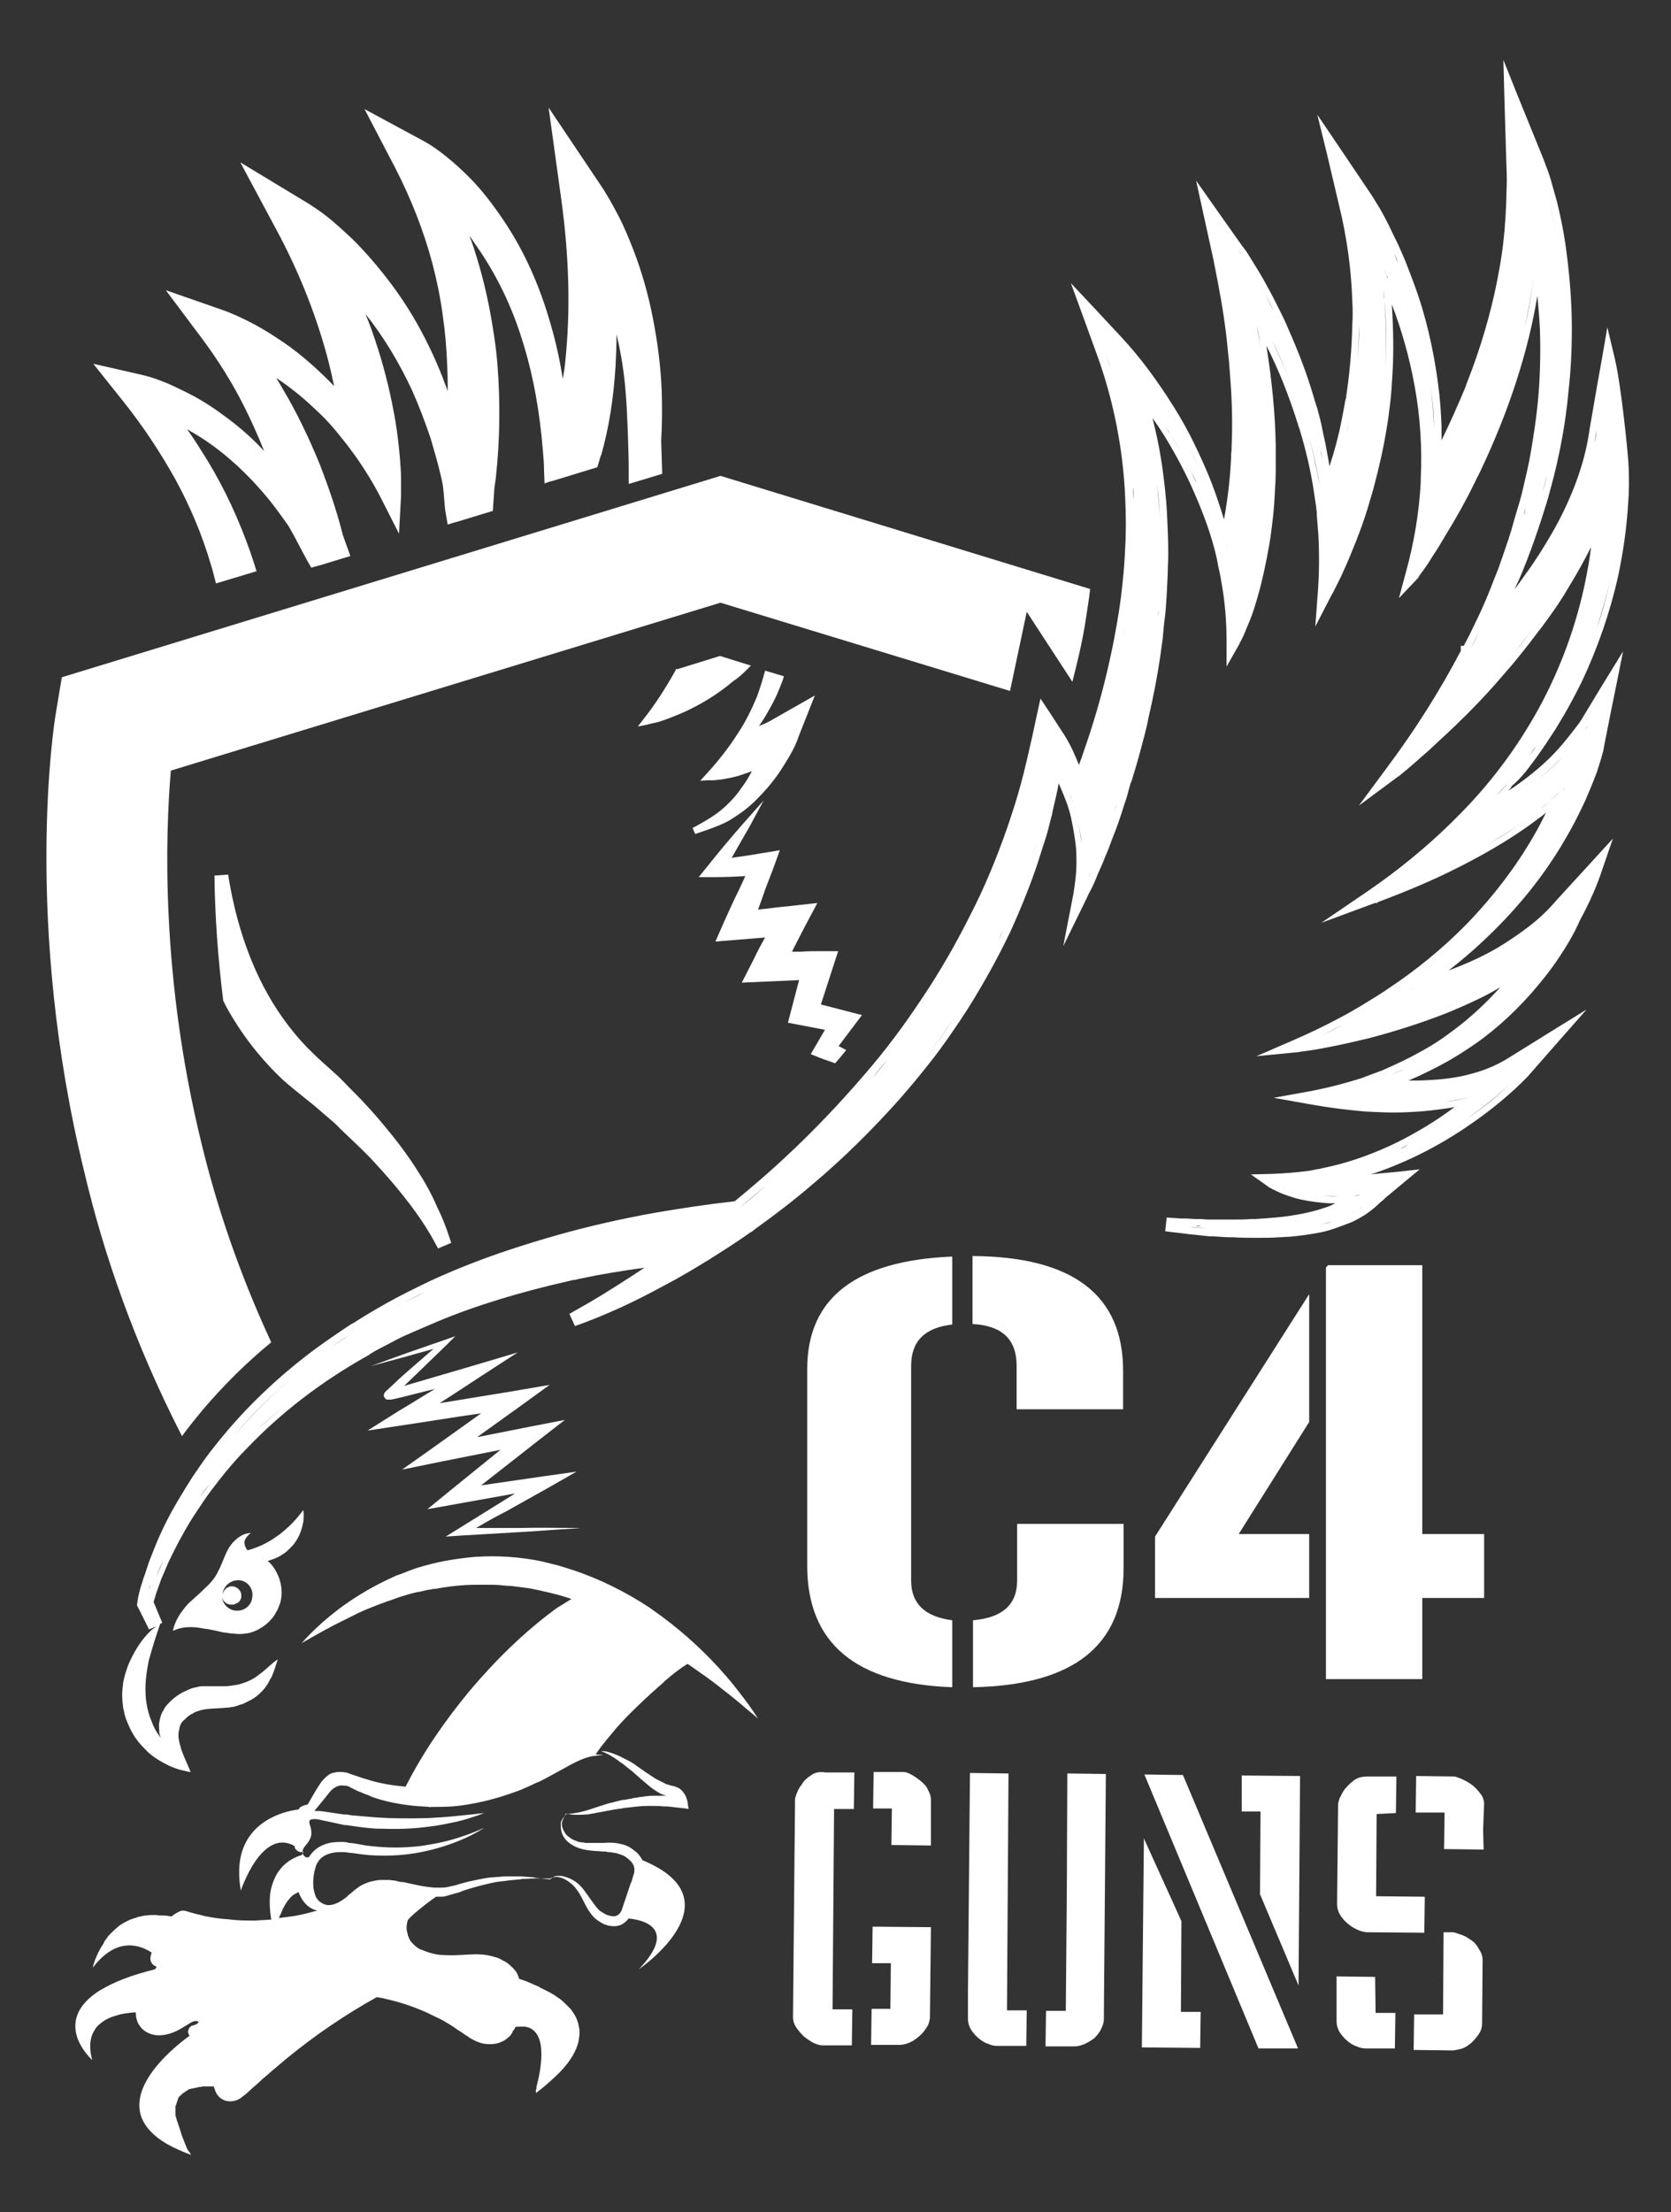 <?xml version="1.0" encoding="UTF-8" standalone="no"?>
<!-- Created with Inkscape (http://www.inkscape.org/) -->

<svg
   width="107.329mm"
   height="142.025mm"
   viewBox="0 0 107.329 142.025"
   version="1.1"
   id="svg1"
   xml:space="preserve"
   inkscape:version="1.4 (86a8ad7, 2024-10-11)"
   sodipodi:docname="logo-white.svg"
   xmlns:inkscape="http://www.inkscape.org/namespaces/inkscape"
   xmlns:sodipodi="http://sodipodi.sourceforge.net/DTD/sodipodi-0.dtd"
   xmlns="http://www.w3.org/2000/svg"
   xmlns:svg="http://www.w3.org/2000/svg"><rect x="0" y="0" width="107.329" height="142.025" fill="#333333" stroke="none"/><sodipodi:namedview
     id="namedview1"
     pagecolor="#ffffff"
     bordercolor="#000000"
     borderopacity="0.25"
     inkscape:showpageshadow="2"
     inkscape:pageopacity="0.0"
     inkscape:pagecheckerboard="0"
     inkscape:deskcolor="#d1d1d1"
     inkscape:document-units="mm"
     inkscape:zoom="0.73512619"
     inkscape:cx="338.0372"
     inkscape:cy="233.29328"
     inkscape:window-width="2560"
     inkscape:window-height="1369"
     inkscape:window-x="-8"
     inkscape:window-y="-8"
     inkscape:window-maximized="1"
     inkscape:current-layer="g1" /><defs
     id="defs1" /><g
     inkscape:label="Warstwa 1"
     inkscape:groupmode="layer"
     id="layer1"
     transform="translate(-60.263,-54.227)"><g
       id="g1"
       transform="matrix(0.265,0,0,0.265,14.909,62.796)"><g
         id="g25"
         transform="matrix(1.229,0,0,1.229,-143.239,-130.151)"
         style="fill:#ffffff">
	<path
   class="st1"
   d="m 427.8,466.6 h 3.7 l -0.1,9 h -3.7 l -0.1,7.1 h 5.7 c 0.6,0 1.3,-0.2 2,-0.5 0.7,-0.3 1.3,-0.8 1.9,-1.3 0.6,-0.5 1,-1.1 1.4,-1.7 0.4,-0.6 0.5,-1.2 0.6,-1.7 l 0.2,-18 -11.5,-0.1 z"
   id="path1"
   style="fill:#ffffff" />
	<path
   class="st1"
   d="m 437.4,430.7 c -0.6,-0.5 -1.2,-0.9 -1.9,-1.3 -0.7,-0.4 -1.2,-0.5 -1.7,-0.5 h -5.7 l -0.1,7.2 h 3.7 l -0.1,7.2 7.8,0.1 v -3.9 -5.1 c 0,-0.7 -0.2,-1.3 -0.6,-2 -0.2,-0.6 -0.8,-1.2 -1.4,-1.7 z"
   id="path2"
   style="fill:#ffffff" />
	<path
   class="st1"
   d="m 415.7,429.6 c -0.8,0.5 -1.4,1.1 -1.8,1.8 -0.5,0.6 -0.8,1.3 -1,1.8 -0.2,0.6 -0.3,0.9 -0.3,1.1 l -0.4,43 c 0,0.6 0.2,1.3 0.6,1.9 0.4,0.6 0.9,1.2 1.5,1.8 0.6,0.5 1.2,0.9 1.9,1.3 0.7,0.3 1.3,0.5 1.9,0.5 h 5.7 l 0.1,-7.1 H 420 l 0.3,-39.5 h 3.9 l 0.1,-7.2 h -5.7 c -1.2,-0.2 -2.1,0 -2.9,0.6 z"
   id="path3"
   style="fill:#ffffff" />
	<path
   class="st1"
   d="m 454.7,429.2 -7.6,-0.1 -0.4,43.3 v 5.2 c 0,0.7 0.2,1.4 0.6,2.1 0.4,0.6 0.9,1.2 1.5,1.7 0.6,0.5 1.2,0.9 1.9,1.1 0.6,0.3 1.2,0.4 1.8,0.4 h 5.7 l 0.1,-7 h -3.9 z"
   id="path4"
   style="fill:#ffffff" />
	<path
   class="st1"
   d="M 466.2,452.7 466,476 h -3.9 l -0.1,7 h 5.7 c 1.1,0 2.4,-0.5 3.9,-1.6 0.6,-0.6 1.1,-1.2 1.4,-1.9 0.3,-0.7 0.5,-1.2 0.5,-1.7 l 0.4,-48.5 -7.6,-0.1 z"
   id="path5"
   style="fill:#ffffff" />
	<polygon
   class="st1"
   points="489.1,429.5 481.5,429.4 504,483.4 511.8,483.4 "
   id="polygon5"
   style="fill:#ffffff" />
	<polygon
   class="st1"
   points="488.7,476.2 488.8,458.3 481.4,442 481,483.2 492.5,483.3 492.6,476.2 "
   id="polygon6"
   style="fill:#ffffff" />
	<polygon
   class="st1"
   points="500.7,429.6 500.7,436.7 504.4,436.7 504.3,453 511.9,471 512.2,429.7 "
   id="polygon7"
   style="fill:#ffffff" />
	<path
   class="st1"
   d="m 545.7,461.9 c -0.7,-0.5 -1.3,-0.8 -2,-1 -0.6,-0.2 -1.1,-0.4 -1.3,-0.4 h -1.9 l -0.1,16.2 h -5.7 l -0.1,7 7.6,0.1 c 0.4,0 0.9,-0.1 1.7,-0.3 0.8,-0.2 1.5,-0.7 2.2,-1.3 0.5,-0.5 1,-1.1 1.4,-1.7 0.4,-0.6 0.6,-1.3 0.6,-1.9 l 0.1,-12.6 c 0,-0.9 -0.3,-1.6 -0.8,-2.3 -0.4,-0.8 -1,-1.4 -1.7,-1.8 z"
   id="path7"
   style="fill:#ffffff" />
	<path
   class="st1"
   d="m 527,469.3 -7.6,-0.1 v 3.7 5.2 c 0,0.7 0.2,1.4 0.6,2.1 0.4,0.6 0.9,1.2 1.5,1.7 0.6,0.5 1.2,0.9 1.9,1.1 0.6,0.3 1.2,0.4 1.8,0.4 h 5.7 l 0.1,-7 h -3.9 z"
   id="path8"
   style="fill:#ffffff" />
	<path
   class="st1"
   d="m 547.7,433.1 c -0.5,-0.7 -1.1,-1.3 -1.8,-1.8 -0.7,-0.5 -1.4,-0.8 -2,-1.1 -0.6,-0.2 -1.1,-0.4 -1.2,-0.4 l -7.6,-0.1 -0.1,7.2 h 5.7 l -0.1,7.2 7.8,0.1 -0.1,-3.9 0.2,-5.1 c 0,-0.6 -0.2,-1.4 -0.8,-2.1 z"
   id="path9"
   style="fill:#ffffff" />
	<path
   class="st1"
   d="m 531.1,437 0.1,-7.2 h -5.7 c -1,0 -1.9,0.2 -2.6,0.7 -0.7,0.5 -1.3,1.1 -1.8,1.7 -0.5,0.6 -0.8,1.3 -1.1,1.9 -0.2,0.6 -0.3,1 -0.3,1.2 l -0.2,19.7 c 0,0.7 0.2,1.4 0.6,2.1 0.4,0.6 0.9,1.2 1.5,1.7 0.6,0.5 1.2,0.9 1.9,1.2 0.6,0.3 1.2,0.4 1.7,0.5 l 11.5,0.1 0.1,-7.1 -9.6,-0.1 0.1,-16.2 z"
   id="path10"
   style="fill:#ffffff" />
	<path
   class="st2"
   d="m 417.7,277.6 3.4,-10.5 h -4 c -1.1,0 -2.2,0 -3.3,0.1 H 412 l 0.6,-1.2 c 0.6,-1.2 1.2,-2.3 1.8,-3.5 l 2.6,-4.9 -5.4,0.6 c -0.6,0.1 -1.2,0.1 -1.9,0.2 -1.2,0.1 -2.3,0.3 -3.5,0.4 l -0.9,0.1 c 0.2,-0.6 0.5,-1.3 0.7,-1.9 l 0.8,-2.3 c 0.5,-1.3 1,-2.6 1.5,-3.9 l 1.3,-3.6 -6.1,1 c -1.1,0.2 -2.2,0.3 -3.4,0.5 1.3,-2.3 2.4,-4.2 3.5,-6.1 l 2.8,-5.2 -3.9,4.4 c -2.2,2.5 -4.4,5.1 -6.8,8.1 l -2.1,2.6 h 3.5 c 1.9,0 3.8,-0.1 5.7,-0.2 l -1.3,2.8 c -1,2 -1.9,4 -2.8,6 l -1.8,4.1 9.8,-0.8 c -0.8,1.4 -1.6,2.9 -2.3,4.4 l -2.3,4.5 11.3,-0.5 -2.2,8.4 7.3,1.4 -2.8,4.8 2,0.8 c 0.5,0.2 1.1,0.4 1.7,0.6 l 1.1,0.4 0.8,-0.9 c 0.3,-0.4 0.6,-0.7 0.9,-1.1 l 0.5,-0.6 -1.5,-0.8 4.6,-6.1 z"
   id="path11"
   style="fill:#ffffff" />
	<path
   class="st2"
   d="m 398,239.3 v 0 c -1.6,1.4 -5.5,3.5 -5.6,3.5 l 0.5,1.2 c 0.2,-0.1 4.5,-1.4 6.6,-2.6 2.2,-1.3 4.2,-2.8 5.7,-4.4 1.7,-1.7 3.3,-3.6 4.6,-5.6 0.7,-1.1 1.4,-2.2 1.9,-3.1 0.7,-1.2 1.2,-2.3 1.6,-3.5 l 3.2,-8.1 -8.1,4.6 c -0.8,0.5 -1.8,1 -2.9,1.4 1,-1.4 1.9,-3 2.7,-4.5 0.8,-1.5 1.4,-3 2,-4.6 l 0.2,-0.7 -3.7,-1.1 -0.2,0.7 c -0.4,1.5 -0.9,3 -1.4,4.4 -1,2.4 -2.2,4.9 -3.8,7.3 -1.7,2.7 -3.9,5.5 -6.3,8.1 l -1.1,1.2 1.6,-0.1 c 0.1,0 0.2,0 0.3,0 0.2,0 0.4,0 0.7,0 0.4,0 0.8,-0.1 1.2,-0.1 0.9,-0.1 1.6,-0.3 2.3,-0.4 1.4,-0.3 2.8,-0.8 4.1,-1.3 -0.6,1.1 -1.2,2.2 -2,3.2 -0.9,1.4 -2.3,3 -4.1,4.5 z"
   id="path12"
   style="fill:#ffffff" />
	<path
   class="st2"
   d="m 403.1,211.6 0.8,-0.8 -6.1,-1.9 -8.4,2.6 h -0.3 l -0.1,0.3 c -1.9,3.4 -4,6.7 -6.4,9.7 l -1,1.3 1.6,-0.3 c 0.1,0 0.2,0 0.3,-0.1 l 0.5,-0.1 c 0.4,-0.1 0.8,-0.2 1.3,-0.3 0.8,-0.2 1.6,-0.5 2.4,-0.8 1.5,-0.6 3.1,-1.2 4.6,-2 3,-1.5 5.7,-3.3 8.2,-5.4 0.8,-0.5 1.6,-1.2 2.6,-2.2 z"
   id="path13"
   style="fill:#ffffff" />
	<path
   class="st2"
   d="m 290.4,174.1 v 0 c 2.9,5.3 5.3,11 7,16.8 0.1,0.3 0.2,0.7 0.3,1 l 0.7,2.7 8,-2.4 -0.6,-1.9 c -0.2,-0.6 -0.4,-1.2 -0.6,-1.8 -2.2,-6.3 -5,-12.4 -8.4,-18 -1.3,-2.1 -2.6,-4.2 -4.1,-6.3 1.2,0.7 2.4,1.4 3.6,2.2 4.3,2.9 8.3,6.6 11.9,10.9 1.3,1.5 2.6,3.3 4.1,5.4 0.3,0.4 0.5,0.7 0.7,1.1 0.9,1.5 2.7,5.1 3.4,6.3 l 0.8,1.4 1.4,-0.4 0.4,-0.1 5.9,-1.8 -1.5,-4.2 c -1.2,-4.8 -2.8,-9.4 -4.5,-13.8 -2.2,-5.4 -4.7,-10.6 -7.6,-15.4 -0.3,-0.6 -0.7,-1.1 -1,-1.7 2.7,1.8 5.2,3.8 7.6,6.1 2,1.8 3.8,3.8 5.4,5.9 l 0.1,0.1 c 0.9,1.1 1.7,2.2 2.5,3.3 1.9,2.7 3.7,5.6 5.2,8.6 l 3.4,6.7 0.4,-7.5 c 0,-0.1 0,-0.3 0,-0.4 0,-0.3 0,-0.5 0,-0.8 0,-0.7 0,-1.3 0,-2 0,-1.3 -0.1,-2.6 -0.2,-3.9 -0.2,-2.5 -0.5,-5.1 -0.9,-7.5 -0.8,-4.7 -1.9,-9.5 -3.5,-14.5 -0.7,-2.2 -1.5,-4.5 -2.4,-6.7 3.5,4.4 6.6,9.5 9.2,15.1 1.3,2.9 2.5,6.1 3.6,9.3 0.6,2.1 1.4,4.7 2,7.3 0.2,0.8 0.4,1.7 0.5,2.5 0.1,0.7 0.3,3.7 0.4,4.4 l 0.5,2.9 1.6,-0.5 h 0.1 l 7.2,-2.2 0.3,-4.4 c 0.1,-0.7 0.2,-1.5 0.3,-2.2 0.8,-7.3 0.9,-14.9 0.3,-22.4 -0.3,-3.6 -0.9,-7.4 -1.6,-11.1 -0.8,-4 -1.7,-7.5 -2.8,-10.9 -0.3,-1.1 -0.7,-2.1 -1.1,-3.2 0.3,0.4 0.6,0.8 0.9,1.3 3.8,5.3 6.9,11.3 9.1,18 2,6 3.4,12.5 4.2,20.1 0.1,1.1 0.2,2.2 0.3,3.3 0.1,1.2 0.2,2.3 0.2,3.5 l 0.1,2.6 0.8,-0.3 1.1,-0.3 8.5,-2.6 0.4,-1.3 c 0.1,-0.4 0.2,-0.8 0.4,-1.2 1.5,-5.3 2.4,-11 2.8,-17.4 0.1,-2 0.2,-4.1 0.2,-6.3 0.9,3.8 1.5,7.6 1.8,11.5 0.3,3.2 0.6,11.7 0.6,15.2 v 2.8 l 6.6,-2 -0.2,-6.5 c 0.2,-3.5 0.2,-6.8 0.1,-10 -0.2,-4.7 -0.8,-9.4 -1.7,-14 -0.9,-4.7 -2.2,-9.3 -3.9,-13.7 -0.9,-2.3 -1.8,-4.5 -2.9,-6.6 -1.2,-2.3 -2.3,-4.3 -3.8,-6.5 l -10,-14.9 2.5,18.1 c 1.6,11.7 1.8,22.1 0.8,31.8 -0.1,1.2 -0.3,2.5 -0.5,3.6 -0.6,-3.8 -1.4,-7.4 -2.4,-10.8 -2.1,-7.4 -5.1,-14.2 -9.1,-20.2 -2.2,-3.3 -4.5,-6.3 -7,-8.8 -1.3,-1.3 -2.7,-2.6 -4.3,-3.9 -1.6,-1.3 -3.1,-2.4 -5,-3.4 l -11.3,-6.1 6,11.5 c 3.2,6.2 5.7,12.6 7.4,19 0.8,3.1 1.5,6.3 2,10 0.5,3.4 0.8,6.8 0.9,10.2 0.1,1.7 0.1,3.3 0.1,4.9 -0.3,-0.9 -0.7,-1.8 -1,-2.7 -2.8,-7.1 -6.3,-13.4 -10.5,-18.9 -2.2,-2.9 -4.6,-5.7 -7.2,-8.3 -1.5,-1.4 -2.8,-2.6 -4.1,-3.7 -1.3,-1.1 -2.8,-2.2 -4.7,-3.4 l -13.4,-8.1 7.5,14 c 4.4,8.3 7.7,16.8 9.9,25.3 0.4,1.6 0.8,3.3 1.1,4.8 -3,-3.1 -6.2,-6 -9.8,-8.5 -1.9,-1.3 -3.8,-2.5 -5.8,-3.6 -1.9,-1 -3.9,-2 -6.4,-2.9 l -11.2,-3.9 7.2,9.6 c 3.2,4.3 6,8.8 8.3,13.4 1.4,2.8 2.7,5.7 3.9,8.7 -2.5,-2.7 -5.3,-5.1 -8.1,-7.1 -2.4,-1.8 -5,-3.4 -7.7,-4.7 -1.5,-0.7 -2.8,-1.4 -4.2,-1.9 -1.2,-0.5 -2.7,-1 -4.5,-1.4 l -9.2,-2.1 5.9,7.4 c 4,5 7.4,10.2 10.3,15.4 z"
   id="path14"
   style="fill:#ffffff" />
	<path
   class="st2"
   d="m 338.1,310.3 c -1.5,-2.4 -3.2,-4.7 -4.8,-6.7 v 0 c -2,-2.5 -3.7,-4.5 -5.4,-6.3 -0.9,-1 -1.9,-2 -2.9,-3 l -0.4,-0.4 c -0.8,-0.8 -1.6,-1.7 -2.5,-2.5 l -3,-2.7 c -1,-0.9 -1.9,-1.8 -2.7,-2.6 -3.4,-3.5 -6.3,-7.6 -8.6,-12 -3.3,-6.3 -5.7,-13.8 -7,-22.1 l -2.7,0.2 c 0.1,8.1 0.7,16.3 1.7,24.4 v 0.2 l 0.3,0.6 c 0.1,0.2 0.2,0.4 0.3,0.6 2.8,5.1 6.3,9.7 10.4,13.7 1,1 2.1,1.9 3.2,2.8 l 3.1,2.5 c 0.9,0.7 1.8,1.5 2.6,2.2 l 0.6,0.5 c 0.9,0.8 1.8,1.5 2.6,2.4 2,1.9 3.9,3.7 5.6,5.4 1.7,1.8 3.5,3.8 5.2,5.8 2.4,2.9 5.5,6.8 7.9,11.3 l 0.6,1.1 2.6,-1.1 -0.4,-1.2 c -0.6,-1.8 -1.3,-3.7 -2.4,-5.9 -1,-2.4 -2.4,-4.9 -3.9,-7.2 z"
   id="path15"
   style="fill:#ffffff" />
	<path
   class="st1"
   d="m 291.7,362.7 c 1.3,-1.8 2.7,-3.5 4.1,-5.2 4,-4.7 8.5,-9.2 13.5,-13.3 -6.4,-13.8 -10.8,-27 -13.7,-39 -8.1,-32.8 -7.2,-60.9 -6.1,-73.7 l 108.4,-33.1 57.1,17.4 3.3,-15.6 9,13.8 c 1.1,-4.3 2.1,-8.5 2.7,-12.7 0.3,-1.9 0.6,-3.8 0.8,-5.6 l -72.9,-22.3 -129.9,39.7 -1.2,7.2 c -0.3,1.7 -6.5,41 5.7,90.6 3.7,15.7 9.8,33.5 19.2,51.8 z"
   id="path16"
   style="fill:#ffffff" />
	<path
   class="st2"
   d="m 506.2,231.8 c 0,0 0,0.1 0,0.1 z"
   id="path17"
   style="fill:#ffffff" />
	<path
   class="st2"
   d="m 304,383.5 c 0.2,-0.7 0.7,-1.3 1.3,-1.7 -1.6,0 -3,1.1 -4,2.4 -0.1,0.2 -0.3,0.4 -0.4,0.6 -0.7,1.2 -1.1,2.5 -1.7,3.8 -0.2,0.4 -0.4,0.8 -0.6,1.2 -0.6,1.1 -1.4,2 -2.3,2.8 -0.9,0.9 -1.8,1.7 -2.7,2.5 -0.7,0.6 -1.3,1.3 -1.8,2 -0.9,1.2 -1.6,2.5 -1.9,4 1.8,-0.9 3.9,-0.9 5.9,-0.5 0.4,0.1 0.9,0.1 1.3,0.2 0.5,0.1 1,0.2 1.5,0.3 0.4,0.1 0.9,0.2 1.3,0.3 0.1,0 0.1,0 0.2,0 0.4,0.1 0.8,0.1 1.2,0.2 0.1,0 0.2,0 0.2,0 0.4,0 0.8,0.1 1.3,0.1 0.1,0 0.2,0 0.3,0 0.3,0 0.7,0 1,-0.1 0.1,0 0.2,0 0.3,0 0.8,-0.1 1.5,-0.4 2.2,-0.7 0.3,-0.2 0.7,-0.4 1,-0.6 0.6,-0.4 1.2,-0.9 1.7,-1.5 0.4,-0.4 0.7,-0.9 0.9,-1.3 0.1,-0.2 0.2,-0.3 0.3,-0.5 0.2,-0.4 0.3,-0.8 0.5,-1.2 0.7,-2.2 0.3,-4.7 -0.9,-6.7 -0.4,-0.7 -0.9,-1.3 -1.5,-1.8 1.1,-0.3 2.1,-0.7 3.1,-1.4 0.5,-0.3 0.9,-0.7 1.3,-1.1 0.4,-0.4 0.8,-0.8 1.1,-1.3 0.5,-0.7 0.8,-1.4 1.1,-2.2 0,0 0,-0.1 0,-0.1 0.2,-0.5 0.3,-1 0.4,-1.5 0.1,-0.5 0.1,-1.1 0.1,-1.6 0,-0.3 0,-0.5 -0.1,-0.8 -0.7,0.9 -1.4,1.8 -2.2,2.6 -0.8,0.8 -1.6,1.5 -2.5,2.2 -1.5,1.1 -3,2 -4.7,2.6 -0.5,0.2 -1.1,0.4 -1.6,0.5 v 0 c -0.1,-0.1 -0.2,-0.3 -0.3,-0.5 -0.1,-0.2 -0.2,-0.3 -0.2,-0.5 -0.1,-0.3 -0.1,-0.6 -0.1,-0.9 0,0.3 0,0.3 0,0.2 z m 1.6,10.5 c 0,0.4 -0.1,0.8 -0.2,1.2 -0.4,1.1 -1.5,1.9 -2.7,1.9 -1.6,0.1 -2.9,-1.1 -3.1,-2.6 0.2,0.8 1,1.5 1.9,1.4 0.1,0 0.3,0 0.4,0 0.2,-0.1 0.5,-0.2 0.7,-0.3 0.1,-0.1 0.2,-0.1 0.3,-0.2 0.2,-0.2 0.3,-0.4 0.4,-0.6 0.1,-0.2 0.1,-0.5 0.1,-0.7 0,-1 -0.9,-1.8 -1.9,-1.8 -0.4,0 -0.9,0.2 -1.2,0.5 -0.3,0.3 -0.5,0.7 -0.6,1.1 0.1,-1.5 1.4,-2.7 2.9,-2.8 1.6,-0.1 3,1.2 3,2.9 z"
   id="path18"
   style="fill:#ffffff" />
	<path
   class="st2"
   d="m 558.6,229.2 c 1.4,-1.9 2.7,-3.9 4,-5.9 0.6,-1 1.2,-2 1.8,-3 1.2,-2.1 2.3,-4.2 3.4,-6.4 3.1,-6.6 5.5,-13.5 7.1,-20.6 1,-4.7 1.7,-9.5 2,-14.4 0.2,-2.4 0.2,-4.9 0.1,-7.3 -0.1,-2.6 -1.5,-16.2 -2.7,-21.2 l -1.5,-6.3 -1.1,6.4 -0.9,5 -1.5,8.7 c -0.8,5.9 -2.9,12 -6.2,18.3 -1.5,2.8 -3.2,5.6 -5.1,8.4 -1.1,1.6 -2.3,3.2 -3.5,4.9 0.3,-0.7 0.6,-1.4 1,-2.2 2.2,-5.2 4,-10.5 5.6,-15.8 0.4,-1.4 0.7,-2.7 1.1,-4.1 1.4,-5.6 2.4,-11.1 2.9,-16.6 0.5,-4.3 0.7,-8.5 0.7,-12.7 0,-5.6 -0.5,-11.3 -1.3,-16.9 -0.5,-3.3 -1.1,-6 -1.7,-8.4 -0.2,-0.7 -0.4,-1.4 -0.6,-2.1 -0.4,-1.5 -0.8,-2.9 -1.3,-4.2 -0.3,-0.7 -0.5,-1.4 -0.8,-2.1 l -5,-12.3 -2.8,-7 0.2,7.5 0.4,13.5 c 0.1,1.7 0.1,3.4 0,5.1 0,1.7 -0.1,3.4 -0.2,5.1 -0.2,3.4 -0.6,6.8 -1.2,10 -1.1,6.4 -2.9,13 -5.3,19.6 -0.4,1.1 -0.9,2.3 -1.3,3.4 v 0.1 c -1.5,3.6 -3.1,7.2 -4.8,10.7 0,-0.9 0,-1.8 0,-2.7 -0.1,-2.9 -0.3,-5.7 -0.7,-8.6 -0.9,-6.7 -2.4,-13.3 -4.7,-19.5 -0.6,-1.6 -1.2,-3.2 -1.8,-4.7 -0.7,-1.6 -1.3,-3.1 -2.1,-4.6 -0.4,-0.8 -0.7,-1.5 -1.1,-2.3 -0.8,-1.6 -1.6,-3.1 -2.5,-4.5 -0.5,-0.8 -0.9,-1.5 -1.4,-2.2 l -6,-8.9 -4.2,-6.2 1.8,7.3 2.5,10.6 c 1.5,6.1 2.4,12.5 2.6,18.8 0.1,1.6 0.1,3.2 0,4.7 -0.1,4.8 -0.5,9.5 -1.2,14.1 0,0.3 -0.1,0.6 -0.2,0.9 0,0.2 -0.1,0.4 -0.1,0.7 l -0.1,0.5 c -0.2,0.9 -0.3,1.7 -0.5,2.6 -0.6,3.1 -1.4,6.1 -2.4,9.1 -0.1,-0.4 -0.1,-0.8 -0.2,-1.2 -0.3,-1.5 -0.5,-2.9 -0.8,-4.2 -0.3,-1.2 -0.5,-2.5 -0.8,-3.7 -0.2,-0.8 -0.4,-1.5 -0.6,-2.3 l -0.2,-0.6 c -0.1,-0.2 -0.1,-0.4 -0.2,-0.6 -0.1,-0.3 -0.2,-0.7 -0.3,-1 -1.3,-4.5 -3,-8.9 -4.9,-13.2 -0.6,-1.5 -1.3,-2.9 -2,-4.3 -0.7,-1.4 -1.4,-2.8 -2.2,-4.2 -1.3,-2.5 -2.5,-4.3 -3.6,-6.1 -0.4,-0.7 -0.9,-1.4 -1.4,-2 l -5.3,-7.5 -3.8,-5.4 1.4,6.4 2,9.1 c 0.3,1.5 0.6,3.1 0.9,4.6 0.9,4.7 1.6,9.3 2,13.8 0.2,1.6 0.3,3.1 0.4,4.6 0.4,5 0.5,9.5 0.3,13.8 0,0.5 0,1 -0.1,1.5 v 0.8 c -0.2,4.3 -0.7,8.3 -1.4,12.2 -0.7,-2.3 -1.5,-4.7 -2.4,-7.1 -1,-2.6 -2.2,-5.2 -3.4,-7.7 -1.2,-2.5 -2.6,-5 -4.1,-7.4 -3.4,-5.4 -6.6,-9.7 -10.2,-13.6 l -5.5,-5.9 -4.6,-4.9 2.3,6.3 2.8,7.7 c 3,8.2 4.9,17.1 5.5,26.2 0.2,3.3 0.3,6.7 0.2,10.1 -0.1,2.2 -0.2,4.5 -0.4,6.7 -0.3,3.3 -0.7,6.7 -1.3,10 -0.2,1.1 -0.4,2.2 -0.6,3.3 -1.1,5.6 -2.5,11.3 -4.3,17 -0.6,2 -1.3,3.9 -1.9,5.7 -0.2,0.7 -0.5,1.3 -0.7,2 -0.4,-1 -0.8,-1.9 -1.2,-2.8 -0.7,-1.5 -1.5,-2.9 -2.4,-4.2 l -2.2,-3.4 -1.8,-2.7 -0.7,3.2 -0.9,4.2 c -0.7,3.1 -1.4,6.2 -2.2,9.2 -0.8,3 -1.8,6.1 -2.8,9 -2.1,6 -4.5,11.8 -7.3,17.2 -2.9,5.8 -6.1,11.3 -9.4,16.2 -3.7,5.6 -7.4,10.5 -11.3,15 -4.8,5.6 -10.1,11.2 -15.7,16.4 -3.2,3 -6.6,5.9 -10,8.7 -5.4,0.6 -10.7,1.4 -15.9,2.3 -6.7,1.2 -13.2,2.7 -19.2,4.4 -6.3,1.8 -12.5,3.8 -18.2,6.1 -3,1.2 -6,2.5 -8.8,3.9 -2.9,1.4 -5.8,2.9 -8.5,4.5 -1.2,0.7 -2.4,1.4 -3.8,2.3 -0.3,0.2 -0.5,0.3 -0.8,0.5 l -0.4,0.2 c -2.6,1.7 -4.9,3.3 -7.1,4.9 -6.6,4.9 -12.5,10.4 -17.5,16.3 -2.1,2.5 -4.1,5 -5.8,7.6 -0.8,1.1 -1.5,2.2 -2.1,3.2 -0.4,0.6 -0.7,1.2 -1.1,1.8 -0.6,1 -1.2,2 -1.8,3.1 -1.6,2.9 -2.9,5.8 -4,8.7 -0.3,0.7 -0.6,1.5 -0.8,2.2 -0.3,0.8 -0.5,1.6 -0.8,2.3 -0.2,0.8 -0.5,1.5 -0.7,2.3 -0.2,0.8 -0.4,1.6 -0.5,2.4 v 0 0.1 l -0.1,0.5 0.2,0.4 2.2,4.4 1.4,-0.6 c -0.3,0.3 -0.7,0.5 -1,0.8 -1.7,1.6 -3,3.6 -4,5.7 -0.2,0.4 -0.3,0.7 -0.5,1.1 -0.4,1.1 -0.8,2.3 -1,3.5 -0.1,0.8 -0.2,1.6 -0.2,2.5 0,0.8 0.1,1.7 0.2,2.5 0.1,0.4 0.2,0.8 0.3,1.3 0.1,0.4 0.2,0.8 0.4,1.2 0.6,1.6 1.4,3.1 2.5,4.4 0.5,0.6 1.1,1.2 1.7,1.8 1.2,1.1 2.6,1.9 4,2.6 1.1,0.5 2.2,0.9 3.3,1.1 0.4,0.1 0.8,0.2 1.1,0.2 -0.6,-1.5 -1.3,-2.9 -1.8,-4.3 -0.3,-1.1 -0.6,-2 -0.6,-2.9 0,-0.3 0,-0.6 0.1,-0.9 0.1,-0.6 0.2,-1.1 0.4,-1.4 0.1,-0.2 0.2,-0.4 0.4,-0.5 0,-0.1 0.1,-0.2 0.3,-0.3 l 0.3,-0.3 c 0.4,-0.4 0.8,-0.7 1.3,-0.9 0,0 0.1,0 0.1,-0.1 0.5,-0.3 1,-0.4 1.6,-0.6 1.2,-0.3 2.6,-0.3 4.2,-0.4 0.4,0 0.8,-0.1 1.3,-0.1 0.4,-0.1 0.9,-0.1 1.4,-0.3 0.4,-0.1 0.8,-0.3 1.3,-0.4 0.4,-0.2 0.8,-0.4 1.2,-0.6 0.4,-0.2 0.8,-0.4 1.2,-0.7 1.1,-0.8 2.1,-1.9 2.7,-3 0.2,-0.4 0.4,-0.8 0.6,-1.1 0.5,-1.1 0.8,-2.3 1.2,-3.4 -1.4,0.9 -2.5,2.2 -3.7,3 -0.6,0.5 -1.1,0.8 -1.7,1.1 -0.6,0.3 -1.2,0.5 -1.8,0.7 -0.6,0.2 -1.3,0.3 -2,0.4 -0.3,0 -0.6,0.1 -0.9,0.1 -0.3,0 -0.7,0 -1,0 -0.4,0 -0.8,0 -1.2,0 -0.4,0 -0.7,0 -1.1,0 -0.1,0 -0.1,0 -0.2,0 -0.2,0 -0.4,0 -0.6,0 -0.1,0 -0.3,0 -0.4,0 -0.1,0 -0.2,0 -0.3,0 -0.4,0 -0.8,0.1 -1.2,0.2 -0.7,0.1 -1.4,0.4 -2,0.7 -1.2,0.5 -2.3,1.3 -3.1,2.1 l -0.5,0.5 c -0.2,0.2 -0.3,0.4 -0.5,0.6 -0.3,0.5 -0.6,1 -0.8,1.5 -0.2,0.5 -0.3,1.1 -0.4,1.6 -0.1,0.5 0,1 0,1.5 0,0.5 0.1,1 0.3,1.5 -0.8,-1.1 -1.4,-2.1 -1.8,-3.3 -0.5,-1.1 -0.8,-2.3 -1,-3.5 -0.4,-2.4 -0.2,-5.1 0.3,-7.7 0.1,-0.7 0.3,-1.3 0.5,-2 0.5,-1.8 1.1,-3.7 1.8,-5.7 0,-0.1 0.1,-0.2 0.1,-0.3 l 0.4,-0.2 -1.7,-4.1 c 0.2,-0.6 0.3,-1.1 0.5,-1.7 0.3,-0.8 0.6,-1.7 1,-2.8 0.5,-1.2 1,-2.3 1.5,-3.5 1.3,-2.7 2.7,-5.4 4.3,-8 0.8,-1.3 1.7,-2.6 2.7,-4.1 0.9,-1.3 1.8,-2.5 2.9,-3.9 1.8,-2.3 3.6,-4.4 5.6,-6.4 6.6,-6.9 14.5,-13 23.6,-18.1 0.2,-0.1 0.4,-0.2 0.6,-0.4 0.3,-0.2 0.7,-0.4 1,-0.6 1.3,-0.7 2.7,-1.4 4,-2.1 1.3,-0.7 2.7,-1.3 4.1,-1.9 1.4,-0.6 2.8,-1.2 4.2,-1.8 7.9,-3.3 16.7,-5.9 26,-8 0.4,-0.1 0.7,-0.2 1.1,-0.2 l 0.8,-0.2 c 4.2,-0.9 8.5,-1.6 12.9,-2.2 -3.9,2.6 -7.4,4.8 -10.6,6.7 -1.4,0.8 -2.8,1.6 -4.2,2.4 l 1.1,2.4 c 2.9,-1 6,-2.3 9.1,-3.7 2.8,-1.3 5.6,-2.7 8.7,-4.4 2.7,-1.4 5.4,-3 8.3,-4.8 h 0.1 v 0 l 0.1,-0.1 c 2.5,-1.6 5.4,-3.4 8.2,-5.4 l 0.5,-0.3 0.5,-0.4 c 3.9,-2.8 7.7,-5.7 11.3,-8.8 6.2,-5.2 11.9,-10.9 17.1,-16.7 2.1,-2.4 4.2,-4.9 6.3,-7.6 2.3,-2.9 4.1,-5.6 5.8,-8.1 1.9,-2.8 3.6,-5.7 5.2,-8.5 1.7,-3 3.2,-5.9 4.6,-8.8 2.1,-4.6 4,-9.3 5.5,-13.8 0.5,-1.6 1,-3.2 1.5,-4.7 0.4,-1.2 0.7,-2.5 1,-3.7 0.1,-0.4 0.2,-0.7 0.3,-1.1 l 0.1,-0.6 c 0.5,-2.1 0.9,-3.8 1.2,-5.5 0.6,1.4 1.2,2.8 1.7,4.2 0.4,1.2 0.7,2.3 0.9,3.4 0.3,1.4 0.5,2.8 0.7,4.1 0.2,1.4 0.2,2.8 0.2,4.1 0,2 -0.3,4.1 -0.6,6 l -2,10.3 4.6,-9.4 c 0.3,-0.7 0.6,-1.3 1,-2 0.5,-1 0.9,-2 1.3,-3 0.5,-1.1 1,-2.2 1.4,-3.3 0.5,-1.1 0.9,-2.2 1.3,-3.3 0.9,-2.2 1.7,-4.5 2.4,-6.8 0.3,-0.9 0.6,-1.7 0.8,-2.6 l 0.3,-1.1 c 0.1,-0.4 0.2,-0.7 0.4,-1.1 0.2,-0.7 0.4,-1.4 0.6,-2 0.7,-2.3 1.3,-4.6 1.9,-6.9 0.3,-1.2 0.6,-2.3 0.8,-3.5 1.1,-4.7 2,-9.5 2.6,-14.1 0.2,-1.2 0.3,-2.4 0.4,-3.6 0.1,-1.2 0.3,-2.4 0.4,-3.6 v 0 -0.1 c 0.2,-2.4 0.3,-4.8 0.4,-7.1 0,-1.2 0.1,-2.4 0.1,-3.6 v -0.3 -0.2 c 0,-2.4 -0.1,-4.5 -0.2,-6.7 -0.1,-2.4 -0.3,-4.8 -0.6,-7.2 -0.2,-1.7 -0.4,-3.3 -0.7,-5 -0.4,-2.6 -1,-5.1 -1.6,-7.6 0.1,0.1 0.1,0.2 0.2,0.3 0.8,1.1 1.5,2.2 2.2,3.3 1.4,2.3 2.7,4.6 3.9,7 0.6,1.2 1.2,2.4 1.7,3.6 1,2.2 1.9,4.5 2.7,6.7 0.8,2.3 1.5,4.6 2,6.9 l 0.2,1.1 0.1,0.5 c 0.3,1.2 0.5,2.4 0.7,3.6 0.6,3.5 0.9,7.1 0.9,10.9 v 5.1 l 2.5,-4.4 c 0.1,-0.1 0.1,-0.2 0.1,-0.3 0,0 0,-0.1 0.1,-0.1 v 0 0 l 0.3,-0.6 c 0.2,-0.4 0.4,-0.8 0.6,-1.3 0.3,-0.7 0.6,-1.5 1,-2.4 0.6,-1.5 1.1,-3.1 1.6,-4.9 0.9,-3.1 1.6,-6.5 2.2,-9.9 0.1,-0.4 0.1,-0.8 0.2,-1.2 0,-0.2 0.1,-0.5 0.1,-0.7 0.4,-2.9 0.7,-5.5 0.8,-8 0.1,-1.6 0.2,-3.3 0.2,-4.9 0,-1.6 0,-3.3 0,-4.9 -0.1,-6.1 -0.7,-12.4 -1.8,-19.4 0,-0.1 0,-0.2 0,-0.2 1.2,2.4 2.3,4.8 3.3,7.3 1.1,2.8 2.1,5.6 3,8.5 0,0.1 0.1,0.2 0.1,0.3 0,0.1 0.1,0.2 0.1,0.3 1.2,3.9 2.1,7.8 2.7,11.5 0.2,1.3 0.4,2.7 0.6,4 v 0 0.1 0 0.1 c 0.1,0.4 0.1,0.8 0.1,1.2 0.1,1.3 0.2,2.5 0.3,3.8 0.2,3.7 0.2,7.6 -0.1,11.5 l -0.5,6.7 3.1,-6 c 0,-0.1 0.1,-0.1 0.1,-0.2 l 0.2,-0.3 v 0 c 0.1,-0.3 0.3,-0.5 0.4,-0.8 0.4,-0.8 0.8,-1.6 1.2,-2.4 0.8,-1.7 1.5,-3.3 2.1,-4.8 1.3,-3.1 2.5,-6.3 3.5,-9.7 0.2,-0.8 0.5,-1.6 0.7,-2.4 l 0.2,-0.7 c 1.1,-4.1 2,-8.1 2.6,-11.9 0.3,-1.7 0.5,-3.4 0.7,-5.1 0.2,-1.7 0.3,-3.4 0.4,-5.1 0.3,-4.6 0.2,-9.3 -0.1,-14.1 2,5.2 3.5,10.6 4.5,16.1 1.1,6 1.5,12.2 1.2,18.3 0,0.2 0,0.4 0,0.6 -0.3,5.9 -1.3,11.9 -2.9,17.7 l -1.4,5.2 3.7,-3.9 c 0.1,-0.1 0.2,-0.2 0.2,-0.3 l 0.1,-0.2 c 1,-1.3 1.9,-2.6 2.6,-3.8 1.1,-1.6 2,-3.2 2.9,-4.7 1.9,-3.1 3.7,-6.3 5.3,-9.6 0.3,-0.5 0.5,-1.1 0.8,-1.6 l 0.4,-0.8 c 2.8,-5.9 5.2,-11.8 7.1,-17.7 1.9,-5.8 3.3,-11.5 4.2,-17 0.2,2.2 0.4,4.3 0.5,6.5 0.1,2.6 0.1,5.3 0,8 -0.1,3.9 -0.5,8 -1.1,12 -0.4,2.6 -0.8,5.3 -1.4,7.9 -0.3,1.3 -0.6,2.6 -0.9,3.9 -0.3,1.3 -0.7,2.7 -1.2,4.3 -0.4,1.3 -0.7,2.4 -1,3.5 -0.8,2.6 -1.7,5.1 -2.6,7.7 -0.5,1.2 -1,2.5 -1.5,3.8 -1.1,2.8 -2.2,5.2 -3.3,7.4 -0.6,1.3 -1.2,2.5 -1.8,3.6 -0.1,0.1 -0.1,0.3 -0.2,0.4 h -0.6 v 1 c -4.1,7.8 -9,15.6 -14.7,23.2 l -5.4,7.3 7.3,-5.4 c 0.1,-0.1 0.3,-0.2 0.4,-0.3 l 0.2,-0.1 0.1,-0.1 v 0 c 2.1,-1.7 4,-3.4 5.7,-4.9 2.5,-2.3 5.1,-4.7 7.7,-7.3 2.6,-2.6 5,-5.2 7.2,-7.8 2.4,-2.7 4.6,-5.5 6.7,-8.3 0.1,-0.2 0.2,-0.3 0.4,-0.5 0.1,-0.1 0.2,-0.3 0.3,-0.4 2.1,-2.8 3.9,-5.4 5.4,-8 1.6,-2.6 3.1,-5.3 4.4,-7.9 -0.2,1.5 -0.4,3 -0.7,4.5 -1.6,9 -4.6,17.7 -8.8,25.8 -4.2,8 -9.6,15.5 -16.2,22.2 -0.8,0.8 -1.4,1.4 -1.9,1.9 -4.9,4.8 -10.5,9.4 -16.5,13.5 l -9.1,6.2 10.3,-3.8 c 0.1,0 0.2,-0.1 0.3,-0.1 0,0 0.1,0 0.1,0 h 0.3 l 0.2,-0.2 c 3.2,-1.2 6.5,-2.5 10.1,-4.1 4.7,-2.1 8.9,-4.3 12.7,-6.5 3.4,-2 6.4,-4 9,-6 0.5,-0.3 0.9,-0.7 1.3,-1 -0.8,1.6 -1.6,3.2 -2.5,4.7 -3.4,5.9 -7.8,11.7 -13.1,17.2 -4.8,4.9 -10.1,9.2 -15.7,12.9 v 0 l -0.3,0.2 c 0,0 -0.1,0 -0.1,0.1 l -0.5,0.3 v 0 c -0.1,0.1 -0.2,0.1 -0.3,0.2 -2.7,1.7 -5.4,3.4 -8.3,4.9 -2.8,1.5 -5.7,2.9 -8.7,4.2 l -7.6,3.3 8.2,-0.8 c 0.2,0 0.4,-0.1 0.6,-0.1 1.7,-0.2 3.5,-0.5 5.5,-0.9 2.6,-0.5 5.2,-1.1 7.7,-1.7 5.4,-1.4 10.3,-3 15,-4.8 2,-0.8 4.1,-1.7 6.2,-2.7 1.7,-0.8 3.4,-1.7 4.9,-2.6 -2.9,3.2 -6,6.1 -9.4,8.6 -2.1,1.6 -4.4,3.1 -6.7,4.3 -2.1,1.2 -4.5,2.3 -7.2,3.5 -1.3,0.5 -2.5,0.9 -3.5,1.3 v 0 l -0.2,0.1 c -3.4,1.1 -6.9,2 -10.5,2.7 l -7.2,1.3 7.3,1.3 c 3.9,0.7 7.3,1.1 10.7,1.4 2,0.1 3.9,0.2 5.8,0.2 1.7,0 3.4,-0.1 5,-0.2 1.4,-0.1 3,-0.3 4.5,-0.5 0.8,-0.1 1.6,-0.2 2.4,-0.4 -3.7,2.8 -7.6,5.1 -11.4,7 -4.3,2.1 -8.7,3.7 -13,4.7 -0.8,0.2 -1.5,0.3 -2.2,0.5 -0.8,0.1 -1.5,0.3 -2.2,0.4 -2.3,0.3 -4.7,0.5 -7.2,0.6 l -4.2,0.1 3.4,2.4 c 0.1,0.1 0.2,0.2 0.3,0.2 0.7,0.4 1.4,0.7 2,1 0.9,0.4 1.9,0.7 2.8,1 1.7,0.5 3.6,0.8 5.7,1 0.8,0.1 1.7,0.1 2.5,0.1 -0.5,0.2 -1,0.5 -1.6,0.7 -2,0.7 -4.3,1.3 -7,1.7 -1.2,0.2 -2.2,0.3 -3.2,0.4 -1.2,0.1 -2.5,0.2 -4.1,0.3 h -0.3 -0.4 c -1.3,0.1 -2.6,0.1 -4,0.1 h -0.2 -0.8 c -0.6,0 -1.2,0 -1.8,0 -0.4,0 -0.8,0 -1.2,0 -0.6,0 -1.2,0 -1.8,-0.1 h -0.3 -0.8 c -0.7,0 -1.4,-0.1 -2,-0.1 h -0.4 -0.5 c -1,-0.1 -2,-0.1 -2.9,-0.2 l -0.3,2.7 c 1.3,0.2 2.6,0.3 4,0.5 h 0.1 l 0.7,0.1 c 1.4,0.1 2.7,0.3 3.9,0.4 h 0.4 0.3 c 1.4,0.1 2.6,0.2 3.8,0.2 h 0.2 0.2 c 1.3,0.1 2.6,0.1 4,0.1 h 0.2 c 0.1,0 0.2,0 0.3,0 0.1,0 0.2,0 0.3,0 h 0.2 c 1.4,0 2.6,0 3.7,-0.1 0.7,0 1.4,-0.1 2.1,-0.1 2.3,-0.2 4.4,-0.5 6.4,-0.9 1,-0.2 1.9,-0.5 2.8,-0.8 1.1,-0.4 2.2,-0.8 3.2,-1.2 0.9,-0.4 1.7,-0.9 2.4,-1.3 0.8,-0.5 1.7,-1.2 2.5,-1.9 0.3,-0.3 0.6,-0.6 1,-0.9 0.4,-0.3 0.7,-0.7 1,-0.9 l 3,-2.5 3.5,-2.9 -4.5,0.5 -4.3,0.4 -0.9,0.1 c 2.3,-0.7 4.5,-1.6 6.8,-2.6 4.3,-1.9 8.6,-4.3 12.8,-7.2 4.5,-3.1 8.2,-6.2 11.4,-9.5 l 5.7,-6.5 5.9,-6.7 -7.6,4.7 -7.4,4.6 c -1.4,0.9 -2.9,1.7 -4.7,2.4 -1.3,0.5 -2.7,0.9 -3.9,1.2 -2.8,0.7 -6,1 -9.7,1.1 -0.4,0 -0.8,0 -1.3,0 -0.2,0 -0.3,0 -0.5,0 1.4,-0.6 2.7,-1.2 3.9,-1.8 2.5,-1.2 5,-2.6 7.4,-4.2 4.7,-3 9,-6.8 12.9,-11.2 1.9,-2.2 3.7,-4.4 5.3,-6.8 1.4,-2.1 3,-4.6 4.3,-7.6 2,-3.7 3.4,-6.9 4.4,-10 l 2.1,-6.1 -4.3,4.7 -6.5,7.1 -0.8,0.9 c -1.5,1.7 -3.2,3.3 -5.2,4.8 -1.7,1.3 -3.6,2.6 -5.9,4 -2.9,1.7 -6.2,3.2 -9.7,4.5 2.3,-1.8 4.6,-3.7 6.8,-5.8 5.9,-5.5 10.8,-11.4 14.7,-17.6 0.5,-0.8 1,-1.6 1.5,-2.5 1.5,-2.5 2.8,-5.1 4,-7.7 0.9,-2.1 1.6,-3.8 2.2,-5.4 0.4,-1.3 0.9,-2.7 1.3,-4.3 0.1,-0.5 0.2,-1 0.3,-1.6 l 1.3,-6.6 0.8,-3.9 1.5,-7.5 -4,6.5 -4.3,7.1 c -0.3,0.5 -1.6,2.2 -3.4,4.4 -1.9,2.3 -4.2,4.5 -6.9,6.6 -1.3,1 -2.6,2 -4.1,2.9 0.3,-0.3 0.6,-0.6 0.8,-1 1.8,-1.5 3.2,-3.4 4.6,-5.3 z m -12.5,12.3 v 0 c 0.3,-0.2 0.6,-0.3 1,-0.5 1,-0.5 2,-1.1 2.9,-1.6 -1,0.6 -2,1.1 -2.9,1.6 -0.4,0.2 -0.7,0.3 -1,0.5 z m 4.8,-5 c -0.4,0.4 -0.8,0.8 -1.2,1.2 0.4,-0.4 0.8,-0.8 1.2,-1.2 0.8,-0.9 1.5,-1.7 2.3,-2.6 -0.7,0.9 -1.5,1.8 -2.3,2.6 z m 6.6,-8.1 c -0.7,0.9 -1.4,1.9 -2.1,2.8 0.7,-0.9 1.4,-1.8 2.1,-2.8 0.4,-0.6 0.8,-1.2 1.3,-1.8 -0.4,0.6 -0.8,1.2 -1.3,1.8 z m 14.1,-48.7 c -0.2,0.5 -0.4,1 -0.6,1.5 0.2,-0.5 0.4,-1 0.6,-1.5 z m -0.2,3.2 c -0.2,3.2 -0.6,6.4 -1.2,9.5 0.6,-3.1 1,-6.3 1.2,-9.5 z m 2.2,10.2 c -0.8,3.5 -1.7,7 -2.9,10.3 1.1,-3.4 2.1,-6.8 2.9,-10.3 0.3,-1.2 0.5,-2.3 0.7,-3.5 -0.2,1.1 -0.5,2.3 -0.7,3.5 z M 573,150.7 c 0,0 0,0 0,0 l -0.4,2.5 z m -2.3,13.7 0.8,-4.4 -0.8,4.4 c -0.1,0.8 -0.2,1.6 -0.4,2.4 0.1,-0.7 0.2,-1.6 0.4,-2.4 z m -1,4.9 c -0.8,3.2 -1.9,6.3 -3.2,9.4 1.3,-3.1 2.4,-6.2 3.2,-9.4 z m -21,35.6 c 0,0 0,0 0,0 1.6,-1.7 3.1,-3.4 4.5,-5.2 -1.5,1.8 -3,3.5 -4.5,5.2 z m 12.2,-31.5 c -0.3,1.3 -0.7,2.7 -1.1,4 -0.4,1.3 -0.8,2.7 -1.2,4 0.4,-1.3 0.8,-2.6 1.2,-4 0.4,-1.3 0.7,-2.7 1.1,-4 0.3,-1.2 0.6,-2.4 0.8,-3.6 -0.3,1.2 -0.5,2.4 -0.8,3.6 z m 0,-24.8 c 0,1.4 0,2.7 -0.1,4.1 0,0.5 -0.1,1 -0.1,1.5 0,-0.5 0.1,-1 0.1,-1.5 0.1,-1.4 0.1,-2.8 0.1,-4.1 z m 3.2,5.4 c 0.1,-1.1 0.2,-2.2 0.2,-3.3 -0.1,1.1 -0.1,2.2 -0.2,3.3 z m -3.2,-36.6 c 0.2,0.7 0.4,1.4 0.5,2 0.5,2 0.9,4.1 1.3,6.2 -0.4,-2.1 -0.8,-4.1 -1.3,-6.2 -0.1,-0.6 -0.3,-1.3 -0.5,-2 -0.2,-0.7 -0.4,-1.4 -0.6,-2 0.2,0.7 0.4,1.3 0.6,2 z m -6.8,5.3 c 0.1,-1.7 0.2,-3.4 0.2,-5.1 0,-0.9 0,-1.7 0,-2.6 0,0.9 0,1.7 0,2.6 -0.1,1.7 -0.1,3.4 -0.2,5.1 z m -2.3,15.2 c -1.1,5 -2.6,9.9 -4.3,14.8 1.7,-4.9 3.2,-9.8 4.3,-14.8 z M 528,132 c -0.1,-0.4 -0.1,-0.8 -0.2,-1.2 v 0 c 0,0 0,0 0,0 0.1,0.4 0.1,0.8 0.2,1.2 z m 10.6,31.8 c 0,1.4 0,2.8 0,4.2 0,1.4 -0.1,2.8 -0.2,4.2 0,0 0,0 0,0 0.1,-1.4 0.2,-2.8 0.2,-4.2 0.1,-1.4 0.1,-2.8 0,-4.2 -0.1,-2.8 -0.3,-5.6 -0.7,-8.4 -0.2,-1.5 -0.4,-3 -0.7,-4.5 0.3,1.5 0.5,3 0.7,4.5 0.4,2.7 0.7,5.5 0.7,8.4 z m -7,-32.3 c 0.3,0.8 0.6,1.5 0.9,2.3 -0.3,-0.8 -0.5,-1.5 -0.9,-2.3 -0.3,-0.6 -0.6,-1.2 -0.8,-1.9 0.3,0.7 0.6,1.3 0.8,1.9 z m -7.7,7.4 c -0.1,-3.2 -0.4,-6.4 -0.9,-9.6 0.5,3.2 0.8,6.4 0.9,9.6 0.1,1.6 0.1,3.2 0,4.8 0,2.4 -0.2,4.8 -0.4,7.2 0.2,-2.4 0.3,-4.8 0.4,-7.2 0.1,-1.6 0.1,-3.2 0,-4.8 z m -2,23.8 c 0.2,-1 0.4,-2.1 0.6,-3.1 0.1,-0.5 0.2,-1 0.3,-1.6 0.2,-1.2 0.4,-2.4 0.5,-3.6 -0.1,1.2 -0.3,2.4 -0.5,3.6 -0.1,0.5 -0.2,1 -0.3,1.6 -0.2,1 -0.4,2 -0.6,3.1 -0.2,0.8 -0.4,1.6 -0.5,2.3 0.1,-0.8 0.3,-1.6 0.5,-2.3 z m -4.1,14 c -0.1,0.2 -0.2,0.4 -0.3,0.7 0,0 0,0 0,0 0.1,-0.2 0.2,-0.5 0.3,-0.7 z m -1.2,-6.2 c 0.2,1.1 0.4,2.3 0.5,3.4 -0.1,-1.1 -0.3,-2.3 -0.5,-3.4 -0.1,-0.8 -0.3,-1.5 -0.4,-2.3 0.2,0.8 0.3,1.5 0.4,2.3 z m -1.1,-6 c -0.1,-0.6 -0.3,-1.2 -0.4,-1.8 -0.1,-0.3 -0.2,-0.6 -0.3,-0.9 0.1,0.3 0.2,0.6 0.3,0.9 0.1,0.6 0.2,1.2 0.4,1.8 z m -10.6,-27.7 c 0.7,1.4 1.5,2.7 2.1,4.1 0.2,0.5 0.5,1 0.7,1.5 -0.2,-0.5 -0.4,-1 -0.7,-1.5 -0.7,-1.4 -1.4,-2.7 -2.1,-4.1 -0.8,-1.5 -1.7,-3 -2.7,-4.5 0.9,1.5 1.8,3 2.7,4.5 z m -4.3,-7 c -0.2,-0.3 -0.4,-0.7 -0.7,-1 l -2.7,-3.8 2.7,3.8 c 0.3,0.3 0.5,0.6 0.7,1 z m -3,58.1 c 0.1,-0.5 0.2,-1 0.3,-1.5 -0.1,0.6 -0.2,1 -0.3,1.5 z m 2.7,-20.4 c 0.2,-4.6 0,-9.3 -0.3,-13.9 -0.1,-0.8 -0.1,-1.5 -0.2,-2.3 0.1,0.8 0.1,1.5 0.2,2.3 0.3,4.6 0.4,9.3 0.3,13.9 z m -5.2,-44.2 1.5,7.1 c 0.2,1 0.4,2 0.6,3.1 -0.2,-1 -0.4,-2 -0.6,-3.1 z m 1.7,61.4 c 0.1,0.4 0.2,0.8 0.3,1.2 -0.1,-0.3 -0.2,-0.8 -0.3,-1.2 -0.8,-3.2 -1.8,-6.3 -3,-9.4 1.2,3.2 2.2,6.3 3,9.4 z m -10.4,-24.1 c 1.5,2.4 2.8,4.8 4,7.3 0.6,1.2 1.2,2.5 1.8,3.8 -0.6,-1.3 -1.2,-2.5 -1.8,-3.8 -1.2,-2.6 -2.6,-5 -4,-7.3 -1.5,-2.4 -3,-4.7 -4.7,-6.9 1.7,2.2 3.2,4.5 4.7,6.9 z m -7.1,14.9 c 0.1,0.9 0.1,1.7 0.1,2.6 -0.1,-0.9 -0.1,-1.7 -0.1,-2.6 -0.1,-1.1 -0.2,-2.3 -0.3,-3.4 0.1,1.2 0.2,2.3 0.3,3.4 z m 0.4,-19.8 c 0,0 0,0 0,0 0.4,0.5 0.8,1 1.2,1.5 -0.4,-0.5 -0.8,-1 -1.2,-1.5 z m -6,-6.8 -2.8,-7.7 v 0 l 2.8,7.7 c 0.4,1.1 0.8,2.1 1.1,3.2 -0.3,-1 -0.7,-2.1 -1.1,-3.2 z m -2.8,80.1 c 0.7,-1.9 1.3,-3.9 1.9,-5.8 1.8,-5.6 3.2,-11.4 4.3,-17.2 0.2,-0.9 0.3,-1.9 0.5,-2.8 -0.2,1 -0.3,1.9 -0.5,2.8 -1.1,5.8 -2.6,11.5 -4.3,17.2 -0.6,1.9 -1.2,3.9 -1.9,5.8 -0.6,1.8 -1.3,3.6 -2,5.4 0,0 0,0 0,0 0.7,-1.8 1.4,-3.6 2,-5.4 z m -2.6,3.5 c -0.5,-1.4 -1.1,-2.8 -1.8,-4.2 -0.2,-0.4 -0.5,-0.9 -0.7,-1.3 0.2,0.4 0.5,0.9 0.7,1.3 0.7,1.4 1.2,2.8 1.8,4.2 z m -4.1,-8.2 -2.2,-3.4 v 0 z m -5.3,9.9 c -0.6,2.3 -1.3,4.6 -2.1,6.8 0.8,-2.2 1.5,-4.5 2.1,-6.8 z m -31.1,57.9 c 1,-1.2 2,-2.4 3,-3.6 2,-2.5 3.9,-5 5.7,-7.6 0.9,-1.3 1.8,-2.6 2.7,-3.9 0.6,-0.9 1.1,-1.7 1.7,-2.6 -0.6,0.9 -1.1,1.7 -1.7,2.6 -0.9,1.3 -1.8,2.6 -2.7,3.9 -1.8,2.6 -3.7,5.1 -5.7,7.6 -0.9,1.2 -1.9,2.4 -3,3.6 -0.7,0.8 -1.3,1.5 -2,2.3 0.7,-0.7 1.4,-1.5 2,-2.3 z m -26.2,25.6 c 1.8,-1.5 3.5,-2.9 5.3,-4.4 -1.7,1.5 -3.5,3 -5.3,4.4 -4.8,0.5 -9.5,1.2 -14.2,2 4.7,-0.8 9.5,-1.5 14.2,-2 z m 0.3,4.8 c -1.8,1.2 -3.6,2.4 -5.5,3.6 1.9,-1.2 3.7,-2.4 5.5,-3.6 z m -70.7,16.2 c 1.4,-0.8 2.8,-1.6 4.2,-2.3 1.4,-0.7 2.8,-1.5 4.2,-2.1 1.4,-0.7 2.9,-1.4 4.3,-2 -1.5,0.6 -2.9,1.3 -4.3,2 -1.4,0.7 -2.8,1.4 -4.2,2.1 -1.5,0.8 -2.9,1.5 -4.2,2.3 -1.3,0.7 -2.5,1.5 -3.7,2.2 -0.2,0.1 -0.4,0.2 -0.6,0.4 0.2,-0.1 0.4,-0.2 0.6,-0.4 1.2,-0.7 2.4,-1.4 3.7,-2.2 z m -6.7,4.2 c -1.2,0.8 -2.4,1.6 -3.5,2.4 1.1,-0.8 2.3,-1.7 3.5,-2.4 z m -9.9,7.3 c -4.6,3.8 -8.8,7.9 -12.6,12.4 3.7,-4.5 8,-8.6 12.6,-12.4 z m -24.4,30.1 c -1.1,2.1 -2.1,4.2 -2.9,6.4 -0.2,0.5 -0.4,1 -0.5,1.5 0.2,-0.5 0.4,-1 0.5,-1.5 0.8,-2.2 1.8,-4.3 2.9,-6.4 z m -4.4,17.6 -0.9,-2.3 c 0.1,-0.4 0.2,-0.7 0.3,-1.1 -0.1,0.4 -0.2,0.7 -0.3,1.1 z m -0.3,-6 c -0.1,0.5 -0.3,1 -0.4,1.5 -0.1,0.5 -0.2,1 -0.3,1.5 0.1,-0.5 0.2,-1 0.3,-1.5 0.1,-0.5 0.2,-1 0.4,-1.5 z m -0.9,3.9 2.2,4.4 v 0 z m 3.5,-8.8 c -0.5,1.2 -1,2.3 -1.5,3.5 -0.3,0.6 -0.5,1.3 -0.7,1.9 0.2,-0.6 0.5,-1.3 0.7,-1.9 0.4,-1.1 0.9,-2.3 1.5,-3.5 0.7,-1.4 1.3,-2.8 2.1,-4.1 -0.8,1.3 -1.5,2.7 -2.1,4.1 z m 7.1,-12.3 c -0.5,0.7 -0.9,1.4 -1.4,2.1 0.5,-0.7 0.9,-1.4 1.4,-2.1 0.6,-0.9 1.3,-1.8 2,-2.6 -0.7,0.9 -1.4,1.8 -2,2.6 z m 11.2,-13.1 c 1.8,-1.7 3.7,-3.4 5.6,-5 -1.9,1.6 -3.7,3.3 -5.6,5 z m 27,-18.7 c -1.4,0.7 -2.7,1.4 -4.1,2.1 -0.6,0.3 -1.1,0.6 -1.7,1 -3.3,1.9 -6.5,3.9 -9.6,6.1 3.1,-2.2 6.3,-4.2 9.6,-6.1 0.6,-0.3 1.1,-0.6 1.7,-1 1.4,-0.7 2.7,-1.4 4.1,-2.1 1.4,-0.7 2.7,-1.3 4.1,-2 -1.4,0.7 -2.7,1.3 -4.1,2 z m 18,-7.3 c 3.3,-1.1 6.6,-2 9.9,-2.9 1.3,-0.3 2.6,-0.7 4,-1 -1.3,0.3 -2.6,0.6 -4,1 -3.3,0.8 -6.6,1.8 -9.9,2.9 z m 18.5,-4.9 c -0.1,0 -0.2,0 -0.3,0.1 0,-0.1 0.2,-0.1 0.3,-0.1 0.3,-0.1 0.6,-0.1 0.9,-0.2 -0.4,0.1 -0.6,0.1 -0.9,0.2 z m 8.4,-1.5 c 3.3,-0.5 6.7,-1 10,-1.4 v 0 c -3.4,0.4 -6.7,0.8 -10,1.4 z m 9,-0.7 c -0.7,0.5 -1.4,1 -2,1.4 0,0 0,0 0,0 0,0 0,0 0,0 0.6,-0.4 1.3,-0.9 2,-1.4 z M 368.8,340 c 0,0 0,0 0,0 2.3,-0.8 4.5,-1.7 6.7,-2.7 -2.2,1 -4.4,1.9 -6.7,2.7 z m 25.9,-12.8 c -2.7,1.7 -5.4,3.3 -8.3,4.8 -2.4,1.3 -4.8,2.5 -7.2,3.7 2.4,-1.2 4.9,-2.4 7.2,-3.7 2.9,-1.5 5.6,-3.1 8.3,-4.8 0,0 0.1,0 0.1,-0.1 0,0 0,0 0,0 0,0 0,0 0,0 0,0.1 -0.1,0.1 -0.1,0.1 z m 49.3,-47 c -1.8,2.8 -3.7,5.4 -5.7,8 -0.5,0.6 -1,1.3 -1.5,1.9 0.5,-0.6 1,-1.3 1.5,-1.9 2,-2.6 3.9,-5.3 5.7,-8 1.3,-2 2.6,-4.1 3.9,-6.3 -1.3,2.1 -2.6,4.2 -3.9,6.3 z m 15.1,-30.8 c -1.6,4.7 -3.4,9.2 -5.5,13.7 -0.3,0.7 -0.7,1.5 -1.1,2.2 0.4,-0.7 0.7,-1.5 1.1,-2.2 2.1,-4.5 3.9,-9 5.5,-13.7 0.5,-1.6 1,-3.1 1.5,-4.7 -0.5,1.6 -1,3.2 -1.5,4.7 z m 8.3,-11.4 c -0.3,-0.8 -0.5,-1.5 -0.8,-2.3 0.3,0.8 0.6,1.6 0.8,2.3 0.4,1.2 0.7,2.4 1,3.6 0.3,1.4 0.6,2.8 0.7,4.2 0.1,0.7 0.1,1.4 0.2,2.1 0,-0.7 -0.1,-1.4 -0.2,-2.1 -0.2,-1.4 -0.4,-2.8 -0.7,-4.2 -0.3,-1.2 -0.6,-2.4 -1,-3.6 z m 1.8,13.7 c -0.1,1.6 -0.3,3.1 -0.6,4.7 0.4,-1.6 0.5,-3.1 0.6,-4.7 z m 1.1,1.2 c 0.2,-0.5 0.4,-1 0.7,-1.5 0.3,-0.7 0.6,-1.4 0.9,-2.1 -0.3,0.7 -0.6,1.4 -0.9,2.1 -0.3,0.6 -0.5,1 -0.7,1.5 z m 5.2,-13.3 c 0.2,-0.5 0.3,-0.9 0.5,-1.4 0.1,-0.3 0.2,-0.6 0.3,-0.9 -0.1,0.3 -0.2,0.6 -0.3,0.9 -0.1,0.4 -0.3,0.9 -0.5,1.4 z m 6.2,-22 c 0.5,-2.3 0.9,-4.7 1.3,-7 -0.4,2.3 -0.8,4.6 -1.3,7 z m 2.6,-17.6 c 0,0.4 -0.1,0.8 -0.1,1.2 0,-0.4 0,-0.8 0.1,-1.2 0,0 0,-0.1 0,-0.1 0.2,-1.8 0.3,-3.5 0.3,-5.3 -0.1,1.8 -0.2,3.5 -0.3,5.3 z m 0.5,-10.6 c 0,-0.1 0,-0.1 0,0 v 0 c 0,-0.1 0,-0.1 0,0 z m 0,-0.6 c 0,0.2 0,0.3 0,0.5 0,-0.2 0,-0.3 0,-0.5 0,-1.1 0,-2.2 0,-3.3 -0.1,1.1 0,2.2 0,3.3 z M 484,175.1 c 0.3,2.4 0.5,4.7 0.6,7.1 -0.1,-2.4 -0.4,-4.7 -0.6,-7.1 -0.2,-1.6 -0.4,-3.3 -0.7,-4.9 0.2,1.6 0.5,3.3 0.7,4.9 z m 6.6,-2.8 c -0.6,-1.2 -1.3,-2.4 -1.9,-3.6 -0.7,-1.2 -1.4,-2.3 -2.1,-3.5 -0.4,-0.6 -0.7,-1.1 -1.1,-1.7 0.4,0.6 0.8,1.1 1.1,1.7 0.7,1.1 1.4,2.3 2.1,3.5 0.6,1.2 1.2,2.4 1.9,3.6 0.4,0.8 0.8,1.6 1.2,2.4 -0.5,-0.7 -0.8,-1.6 -1.2,-2.4 z m 6.5,17.6 c -0.3,-1.2 -0.6,-2.4 -0.9,-3.5 -0.3,-1.2 -0.7,-2.3 -1.1,-3.5 -0.4,-1.2 -0.8,-2.3 -1.3,-3.4 0.5,1.1 0.9,2.3 1.3,3.4 0.4,1.2 0.8,2.3 1.1,3.5 0.3,1.1 0.6,2.3 0.9,3.5 0.1,0.5 0.2,1.1 0.4,1.6 -0.2,-0.6 -0.3,-1.1 -0.4,-1.6 z m 5.6,6.8 c -0.2,0.8 -0.5,1.6 -0.8,2.4 0.4,-0.8 0.6,-1.6 0.8,-2.4 0.7,-2.4 1.3,-4.8 1.7,-7.3 -0.4,2.5 -1,4.9 -1.7,7.3 z m 3.5,-29.2 c 0,0.5 0,1.1 0,1.6 0,-0.5 0,-1 0,-1.6 -0.1,-6.5 -0.8,-12.9 -1.8,-19.3 -0.2,-1.4 -0.5,-2.9 -0.7,-4.3 0.3,1.4 0.5,2.8 0.7,4.3 1,6.4 1.6,12.8 1.8,19.3 z m 7.2,-3.7 c -0.1,-0.2 -0.1,-0.4 -0.2,-0.6 -0.4,-1.4 -0.9,-2.9 -1.4,-4.3 -0.5,-1.4 -1,-2.8 -1.6,-4.2 -1.1,-2.8 -2.4,-5.6 -3.7,-8.3 1.4,2.7 2.6,5.5 3.7,8.3 0.6,1.4 1.1,2.8 1.6,4.2 0.5,1.4 1,2.9 1.4,4.3 0.1,0.2 0.1,0.4 0.2,0.6 1.1,3.8 2.1,7.7 2.7,11.6 0,0.2 0.1,0.4 0.1,0.6 0,-0.2 -0.1,-0.4 -0.1,-0.6 -0.7,-3.9 -1.6,-7.8 -2.7,-11.6 z m 3.3,15.8 c 0,0.1 0,0.1 0,0.2 0,0.3 0.1,0.6 0.1,0.9 0,-0.3 -0.1,-0.6 -0.1,-0.9 0,-0.1 0,-0.2 0,-0.2 z m 1.1,15.6 c -0.2,0.4 -0.4,0.7 -0.6,1.1 0.2,-0.4 0.4,-0.7 0.6,-1.1 0.2,-0.5 0.5,-0.9 0.7,-1.4 -0.2,0.5 -0.5,0.9 -0.7,1.4 z m 5.1,-11.8 c -0.6,1.6 -1.2,3.2 -1.8,4.8 -0.2,0.4 -0.3,0.8 -0.5,1.2 0.2,-0.4 0.3,-0.8 0.5,-1.2 0.6,-1.6 1.2,-3.2 1.8,-4.8 0.6,-1.6 1.1,-3.2 1.6,-4.8 0.1,-0.4 0.2,-0.8 0.3,-1.2 -0.1,0.4 -0.2,0.8 -0.3,1.2 -0.5,1.6 -1,3.2 -1.6,4.8 z m 6.1,-29.7 c -0.1,1.7 -0.2,3.4 -0.4,5 0.2,-1.6 0.3,-3.3 0.4,-5 0.3,-5.1 0.2,-10.1 -0.2,-15.1 -0.1,-0.6 -0.1,-1.3 -0.2,-1.9 0.1,0.6 0.2,1.3 0.2,1.9 0.5,5 0.5,10.1 0.2,15.1 z m -0.2,-20.8 c 0.2,0.3 0.3,0.7 0.5,1 0.1,0.2 0.2,0.4 0.2,0.6 -0.1,-0.2 -0.2,-0.4 -0.2,-0.6 -0.2,-0.3 -0.3,-0.6 -0.5,-1 z m 17.7,39.4 c -0.4,0.8 -0.8,1.6 -1.2,2.4 -1.1,2.2 -2.3,4.4 -3.5,6.5 1.2,-2.1 2.4,-4.3 3.5,-6.5 0.4,-0.8 0.8,-1.6 1.2,-2.4 0.7,-1.4 1.3,-2.9 2,-4.3 -0.7,1.4 -1.3,2.9 -2,4.3 z m 11.9,-38.6 c -0.5,3.6 -1.1,7.1 -1.9,10.6 0.7,-3.5 1.4,-7 1.9,-10.6 0.1,-0.9 0.2,-1.8 0.3,-2.7 0.1,-0.9 0.2,-1.8 0.3,-2.7 0,0 0,0 0,0 -0.1,0.9 -0.2,1.8 -0.3,2.7 -0.1,0.9 -0.2,1.8 -0.3,2.7 z m -2.1,47.4 c 0.1,-0.5 0.3,-1 0.4,-1.5 -0.1,0.6 -0.2,1.1 -0.4,1.5 -0.2,0.6 -0.3,1.2 -0.5,1.8 0.2,-0.6 0.4,-1.2 0.5,-1.8 z m -10.4,26.2 c 0.6,-1.2 1.3,-2.4 1.8,-3.7 0.2,-0.4 0.4,-0.9 0.6,-1.3 -0.2,0.4 -0.4,0.9 -0.6,1.3 -0.5,1.3 -1.1,2.5 -1.8,3.7 -0.2,0.4 -0.4,0.7 -0.6,1.1 0.3,-0.3 0.5,-0.7 0.6,-1.1 z M 533.3,228 c -1,1.4 -1.9,2.8 -3,4.1 0,0 0,0 0,0 1.1,-1.3 2,-2.7 3,-4.1 z m 11,-8.5 c -2.5,2.5 -5,4.9 -7.6,7.3 2.6,-2.4 5.1,-4.8 7.6,-7.3 1.2,-1.3 2.4,-2.5 3.6,-3.8 -1.2,1.3 -2.4,2.5 -3.6,3.8 z m 19.8,-24.7 c -1.7,2.7 -3.5,5.3 -5.4,7.9 -0.2,0.3 -0.4,0.6 -0.6,0.9 -1.1,1.4 -2.1,2.8 -3.3,4.2 1.1,-1.4 2.2,-2.8 3.3,-4.2 0.2,-0.3 0.4,-0.6 0.6,-0.9 1.9,-2.6 3.7,-5.2 5.4,-7.9 0.9,-1.5 1.8,-3 2.7,-4.6 -0.9,1.6 -1.8,3.1 -2.7,4.6 z m 1.5,14.3 c -1.3,3.2 -2.7,6.4 -4.3,9.5 1.6,-3.1 3,-6.3 4.3,-9.5 z m -22.7,34 z m -16.7,13.6 v 0 c 0.2,-0.1 0.4,-0.1 0.6,-0.2 -0.2,0.1 -0.4,0.1 -0.6,0.2 z m 23.5,-10.9 c -4.1,2.4 -8.3,4.5 -12.6,6.5 -1.7,0.8 -3.4,1.5 -5.1,2.2 1.7,-0.7 3.4,-1.4 5.1,-2.2 4.3,-1.9 8.5,-4.1 12.6,-6.5 2.3,-1.4 4.5,-2.8 6.7,-4.3 -2.2,1.5 -4.4,3 -6.7,4.3 z m 9.9,-6.8 c 0.6,-0.5 1.2,-0.9 1.7,-1.4 0.8,-0.7 1.5,-1.4 2.3,-2.1 -0.7,0.7 -1.5,1.4 -2.3,2.1 -0.5,0.5 -1.1,1 -1.7,1.4 z m 4.5,-3.5 c 0.1,-0.2 0.1,-0.4 0.2,-0.5 0,0 0,0 0,0 0,0.1 -0.1,0.3 -0.2,0.5 -1.2,3.1 -2.6,6.1 -4.2,9 1.6,-2.9 3,-5.9 4.2,-9 z m -18,27.3 c 2.1,-2.1 4,-4.3 5.9,-6.6 -1.9,2.2 -3.8,4.4 -5.9,6.6 -1.2,1.2 -2.5,2.4 -3.8,3.6 1.3,-1.2 2.6,-2.4 3.8,-3.6 z m -8.9,9.8 c -1.2,0.8 -2.4,1.7 -3.7,2.5 v 0 c 1.2,-0.8 2.5,-1.6 3.7,-2.5 z m -16.6,9 c 2.9,-1.5 5.6,-3.2 8.4,-4.9 -2.8,1.7 -5.6,3.3 -8.4,4.9 -1.4,0.8 -2.9,1.5 -4.3,2.2 1.4,-0.7 2.9,-1.5 4.3,-2.2 z m -8.8,4.2 v 0 c 0.2,0 0.4,0 0.6,-0.1 -0.2,0.1 -0.4,0.1 -0.6,0.1 z m 28.5,-7.4 c -4.8,1.9 -9.8,3.5 -14.8,4.8 -1.8,0.5 -3.7,0.9 -5.5,1.3 1.9,-0.4 3.7,-0.8 5.5,-1.3 5,-1.3 10,-2.9 14.8,-4.8 1.7,-0.7 3.4,-1.4 5.1,-2.2 -1.6,0.7 -3.3,1.5 -5.1,2.2 z m 17.7,-9.7 c -0.5,0.7 -1,1.4 -1.5,2.1 0.5,-0.7 1,-1.4 1.5,-2.1 z m -2.2,1.6 c 0.3,-0.2 0.6,-0.4 0.8,-0.6 -0.2,0.2 -0.5,0.4 -0.8,0.6 z M 543.3,284 c 2.2,-1.6 4.3,-3.4 6.2,-5.2 -1.9,1.8 -4,3.6 -6.2,5.2 -1.1,0.8 -2.2,1.6 -3.4,2.3 1.2,-0.7 2.3,-1.5 3.4,-2.3 z m -14.2,7.9 c 1.3,-0.5 2.5,-1.1 3.8,-1.6 -1.3,0.6 -2.6,1.1 -3.8,1.6 -0.3,0.1 -0.6,0.2 -0.9,0.4 0.2,-0.1 0.6,-0.3 0.9,-0.4 z m -2.9,1.1 c -0.3,0.1 -0.6,0.2 -1,0.3 v 0 0 c 0.4,-0.1 0.7,-0.2 1,-0.3 z m 1.6,4.5 c 0.3,0 0.6,0 0.9,0 -0.3,0 -0.6,0 -0.9,0 z m 2.8,0.1 c 0.6,0 1.1,0 1.7,0 -0.5,0 -1,0 -1.5,0 -0.1,0 -0.1,0 -0.2,0 z m 5.1,-0.2 c -0.9,0.1 -1.7,0.1 -2.6,0.1 0.9,0 1.7,0 2.6,-0.1 1.3,-0.1 2.6,-0.2 3.9,-0.4 -1.3,0.2 -2.6,0.3 -3.9,0.4 z m 5.2,-0.6 c 1.8,-0.3 3.6,-0.6 5.3,-1.1 0.7,-0.2 1.4,-0.4 2.1,-0.7 v 0 c -0.7,0.2 -1.4,0.5 -2.1,0.7 -1.7,0.5 -3.5,0.9 -5.3,1.1 z m -9,9.3 c 0.6,-0.3 1.1,-0.6 1.7,-0.9 -0.6,0.4 -1.1,0.7 -1.7,0.9 -1.1,0.5 -2.1,1 -3.2,1.5 1.1,-0.4 2.1,-0.9 3.2,-1.5 z m -14.9,5.8 c 0.6,-0.1 1.1,-0.2 1.7,-0.3 1.2,-0.2 2.4,-0.5 3.5,-0.8 -1.2,0.3 -2.3,0.6 -3.5,0.8 -0.6,0.1 -1.1,0.2 -1.7,0.3 -0.6,0.1 -1.1,0.2 -1.7,0.2 0.6,0.1 1.2,0.2 1.8,0.3 -0.6,-0.1 -1.2,-0.2 -1.8,-0.3 0.6,0 1.1,-0.1 1.7,-0.2 z m 7.1,3.3 c -0.5,0.1 -1,0.1 -1.6,0.2 0.5,-0.1 1,-0.2 1.6,-0.2 z m -1.4,1.1 c 0.2,-0.2 0.4,-0.4 0.6,-0.5 -0.2,0.1 -0.4,0.3 -0.6,0.5 -0.7,0.5 -1.4,0.9 -2.2,1.4 0.8,-0.5 1.5,-0.9 2.2,-1.4 z m -0.6,-3.5 c 0.6,0 1.3,0 1.9,-0.1 -0.6,0 -1.3,0.1 -1.9,0.1 z m -1.8,-0.1 c -0.3,0 -0.5,0 -0.8,0 0.2,0 0.5,0 0.8,0 z m -13.7,-0.2 c 0.8,0 1.7,-0.1 2.5,-0.1 -0.9,0 -1.7,0.1 -2.5,0.1 0,0 0.1,0.1 0.1,0.1 0,-0.1 -0.1,-0.1 -0.1,-0.1 z m 1.5,0.7 c 0.2,0.1 0.4,0.2 0.5,0.2 0.3,0.1 0.5,0.2 0.8,0.3 -0.3,-0.1 -0.6,-0.2 -0.8,-0.3 -0.1,0 -0.3,-0.1 -0.5,-0.2 z m 3.2,1.2 c -0.2,-0.1 -0.4,-0.1 -0.7,-0.2 0.3,0.1 0.5,0.1 0.7,0.2 0.4,0.1 0.9,0.2 1.4,0.3 -0.5,-0.1 -0.9,-0.2 -1.4,-0.3 z m 5.5,0.9 c -0.5,0 -0.9,-0.1 -1.4,-0.2 0.5,0.2 0.9,0.2 1.4,0.2 0.9,0.1 1.8,0.1 2.7,0.1 0,0 0,0 0,0 -0.9,0.1 -1.8,0 -2.7,-0.1 z m -6,5.2 c 0.3,0 0.6,-0.1 0.9,-0.2 -0.2,0.1 -0.6,0.2 -0.9,0.2 -0.1,0 -0.3,0 -0.4,0.1 0.1,0 0.3,-0.1 0.4,-0.1 z m -13.3,0.9 c 0,0 0,0 0,0 -0.3,0 -0.6,0 -0.9,0 0.3,0 0.6,0 0.9,0 z m -4.8,-0.1 c 0.2,0 0.4,0 0.6,0 -0.2,0 -0.4,0 -0.6,0 -0.4,0 -0.7,0 -1.1,0 0.3,-0.1 0.7,-0.1 1.1,0 z m -7.1,-0.5 c 0.1,0 0.2,0 0.3,0 0,0.1 -0.2,0.1 -0.3,0 z m 8.7,1 c -1.3,-0.1 -2.6,-0.2 -3.9,-0.4 0,0 0,0 -0.1,0 0,0 0,0 0.1,0 1.3,0.1 2.6,0.3 3.9,0.4 0.2,0 0.5,0 0.7,0.1 -0.2,-0.1 -0.5,-0.1 -0.7,-0.1 z m 8.8,0.4 c -1.3,0 -2.6,0 -4,-0.1 1.4,0.1 2.7,0.1 4,0.1 0.2,0 0.3,0 0.5,0 -0.2,0 -0.3,0 -0.5,0 z m 2.7,0 c 0.6,0 1.2,0 1.8,0 v 0 c -0.6,-0.1 -1.2,-0.1 -1.8,0 z m 1.8,-0.1 v 0 c 0.7,0 1.4,-0.1 2.1,-0.1 -0.7,0 -1.4,0.1 -2.1,0.1 z m 11,-1.7 c -0.9,0.3 -1.8,0.5 -2.7,0.7 -0.5,0.1 -1,0.2 -1.6,0.3 0.5,-0.1 1,-0.2 1.6,-0.3 0.9,-0.2 1.8,-0.5 2.7,-0.7 0.7,-0.2 1.3,-0.5 2,-0.8 -0.6,0.3 -1.3,0.5 -2,0.8 z m 5.2,-2.4 c -0.5,0.3 -1,0.6 -1.5,0.8 0.6,-0.3 1.1,-0.5 1.5,-0.8 0.6,-0.4 1.2,-0.8 1.7,-1.3 -0.5,0.4 -1,0.9 -1.7,1.3 z m 6.3,-5.3 1,-0.8 v 0 z m -2.9,-0.3 2,-0.2 -2,0.2 -1.3,0.1 z m 5.3,-5.1 c -0.3,0.1 -0.6,0.3 -1,0.4 0.3,-0.1 0.6,-0.2 1,-0.4 1.1,-0.5 2.2,-1 3.3,-1.5 -1.2,0.5 -2.2,1 -3.3,1.5 z m 12.5,-7.1 c -0.3,0.2 -0.7,0.4 -1,0.7 0.4,-0.2 0.7,-0.4 1,-0.7 3,-2.1 5.8,-4.3 8.5,-6.8 -2.6,2.5 -5.5,4.8 -8.5,6.8 z m 9.4,-11.2 7.4,-4.6 -7.4,4.6 c -0.4,0.3 -0.8,0.5 -1.2,0.7 0.5,-0.2 0.9,-0.5 1.2,-0.7 z m -10.1,-3.6 c -2.3,1.5 -4.7,2.9 -7.2,4.1 -2.5,1.2 -5.1,2.3 -7.7,3.2 -0.8,0.3 -1.6,0.5 -2.4,0.8 0,0 0,0 0,0 0,0 0,0 0,0 0.8,-0.2 1.6,-0.5 2.4,-0.8 2.6,-0.9 5.2,-2 7.7,-3.2 2.5,-1.1 4.9,-2.5 7.2,-4.1 1.2,-0.8 2.3,-1.6 3.4,-2.4 -1.1,0.8 -2.2,1.6 -3.4,2.4 z m -12.1,8.4 c -0.4,0 -0.8,0 -1.2,0 0.4,0 0.8,0 1.2,0 z M 557,274.5 c 1.4,-1.6 2.7,-3.2 4,-4.9 -1.3,1.6 -2.6,3.3 -4,4.9 z m 6.3,-8.5 c 0.8,-1.2 1.5,-2.4 2.1,-3.7 -0.6,1.3 -1.3,2.5 -2.1,3.7 z m 5.6,-10.7 c 0.7,-1.6 1.4,-3.2 1.9,-4.8 -0.5,1.6 -1.2,3.2 -1.9,4.8 z m -5.4,3.3 0.4,-0.5 -0.4,0.5 c -0.4,0.4 -0.9,0.9 -1.3,1.3 0.4,-0.4 0.9,-0.9 1.3,-1.3 z m -11.5,9 c 1.1,-0.6 2.1,-1.3 3.1,-1.9 -1,0.6 -2,1.3 -3.1,1.9 -1.1,0.6 -2.1,1.2 -3.2,1.7 1.1,-0.5 2.2,-1.1 3.2,-1.7 z m -4.4,-3.4 c -0.6,0.5 -1.2,1 -1.8,1.6 0.6,-0.5 1.2,-1 1.8,-1.6 0.7,-0.6 1.4,-1.3 2,-2 -0.7,0.7 -1.3,1.4 -2,2 z m 9.6,-10.3 c 1.8,-2.2 3.4,-4.5 4.9,-6.9 0.3,-0.4 0.5,-0.8 0.7,-1.2 -0.2,0.4 -0.5,0.8 -0.7,1.2 -1.5,2.3 -3.2,4.6 -4.9,6.9 z m 10.3,-17 c -0.7,1.6 -1.5,3.1 -2.3,4.7 0.8,-1.6 1.6,-3.1 2.3,-4.7 0.4,-0.9 0.8,-1.8 1.1,-2.6 -0.4,0.9 -0.7,1.7 -1.1,2.6 z m 1.5,-14.3 4.3,-7.1 v 0 l -4.3,7.1 c -0.1,0.2 -0.4,0.6 -0.7,1 0.3,-0.4 0.5,-0.8 0.7,-1 z m -10.7,11.3 c 2,-1.5 3.8,-3.2 5.5,-4.9 -1.6,1.7 -3.5,3.4 -5.5,4.9 -1.2,0.9 -2.5,1.8 -3.8,2.7 1.3,-0.9 2.6,-1.8 3.8,-2.7 z"
   id="path19"
   style="fill:#ffffff" />
	<path
   class="st2"
   d="m 328.3,361.6 7.3,-1.1 11,-1.7 4.1,-0.6 -9.1,6.5 -6.5,4.6 7.8,-1.6 11.6,-2.3 -10,8.1 -4.4,3.6 1.7,-0.3 3.9,-0.7 11.7,-2.1 -2.9,1.8 c -2.7,1.7 -5.5,3.4 -8.2,5.1 l -2.6,1.6 3,-0.2 11.9,-0.7 c 3.5,-0.2 7.1,-0.5 10.6,-0.7 0.4,0 0.9,-0.1 1.3,-0.1 -0.5,0 -1.1,0 -1.6,0 -3.4,0 -6.9,-0.1 -10.3,0 h -8.9 c 1.9,-1.1 3.8,-2.2 5.8,-3.2 l 8.4,-4.7 5.6,-3.2 -6.4,0.9 -12.4,1.8 11.1,-8.7 5.4,-4.2 -6.7,1.3 -10.6,2.1 8.5,-6.1 5.8,-4.2 -7,1.2 -11,1.8 -3.7,0.6 c 2.7,-1.7 5.4,-3.5 8,-5.2 l 7.4,-4.8 -8.4,2.5 -14,4.1 v 0 l 2.4,-2.3 6,-5.8 1.7,-1.7 v 0 l -2.3,0.8 -7.2,2.5 -7.2,2.6 7.4,-2 5,-1.4 -4.5,3.9 c -1,0.9 -2.1,1.8 -3.1,2.8 -0.5,0.5 -1,0.9 -1.5,1.4 -0.1,0.1 -0.3,0.2 -0.4,0.4 l -0.1,0.1 -0.1,0.1 v 0 c 0,0 0,0 0,0 0,0 0,0 0,0.1 0,0 0,0 0,0 0,0.1 0,0.1 -0.1,0.2 0,0.1 0,0.2 0,0.2 0,0 0,0.2 0.2,0.5 0.1,0.1 0.2,0.2 0.4,0.3 0.1,0 0.1,0 0.1,0 0.1,0 0.2,0 0.2,0 v 0 0 h 0.1 0.1 c 0.1,0 0.2,0 0.2,0 0,0 0.1,0 0.1,0 l 1,-0.2 c 2.6,-0.6 5.1,-1.3 7.7,-1.9 -2.4,1.4 -4.7,2.9 -7.1,4.3 z"
   id="path20"
   style="fill:#ffffff" />
	<path
   class="st2"
   d="m 399,410 c -3.7,-4.3 -7.9,-8.2 -12.6,-11.7 -0.8,-0.6 -1.7,-1.2 -2.5,-1.8 -4.7,-3.1 -9.9,-5.7 -15.4,-7.5 -0.9,-0.3 -1.7,-0.5 -2.6,-0.8 -1.1,-0.3 -2.1,-0.5 -3.2,-0.8 -4.3,-0.9 -8.8,-1.2 -13.2,-0.9 -3.3,0.3 -6.6,0.8 -9.8,1.7 -1.1,0.3 -2.1,0.6 -3.1,1 -0.6,0.2 -1.2,0.5 -1.8,0.7 -0.3,0.1 -0.6,0.2 -0.9,0.3 -0.1,0.1 -0.3,0.1 -0.4,0.2 -0.6,0.3 -1.1,0.5 -1.7,0.8 -3.3,1.6 -6.4,3.5 -9.2,5.6 -2.6,2 -5.1,4.2 -7.3,6.7 2.1,-1.2 4.2,-2.4 6.3,-3.5 1.6,-0.8 3.2,-1.6 4.8,-2.4 1.9,-0.9 3.8,-1.6 5.7,-2.3 1,-0.3 1.9,-0.7 2.9,-1 1,-0.3 1.9,-0.6 2.9,-0.8 0.2,-0.1 0.4,-0.1 0.6,-0.1 0.8,-0.2 1.6,-0.4 2.4,-0.5 0.3,-0.1 0.6,-0.1 0.8,-0.1 2.7,-0.5 5.4,-0.8 8.1,-0.8 h 3 c 1,0 2,0.1 3,0.2 0.7,0 1.4,0.1 2.1,0.2 0.3,0 0.6,0.1 0.8,0.1 l 1.5,0.2 1.5,0.3 c 0.6,0.1 1.2,0.3 1.8,0.4 1.7,0.4 3.3,0.8 5,1.4 l -2.9,1.8 c -6.3,4.6 -11.9,10.1 -17,16.1 -4.9,5.9 -9.3,12.2 -12.8,19.1 -2.4,-0.2 -4.9,-0.6 -7.2,-1.3 -0.3,-0.1 -0.6,-0.2 -1,-0.3 -0.9,-0.3 -1.8,-0.6 -2.7,-0.9 -0.3,-0.1 -0.6,-0.3 -1,-0.3 -0.4,-0.1 -0.8,-0.1 -1.1,-0.1 -0.1,0 -0.3,0 -0.4,0 -0.6,0.1 -1.3,0.2 -1.8,0.6 -1.3,0.9 -1.9,2.1 -2.6,3.2 -0.5,0.9 -1,1.7 -1.5,2.6 -0.4,0.1 -0.9,0.2 -1.4,0.5 -0.2,0.1 -0.3,0.3 -0.4,0.5 -1.9,0.2 -9.4,1.6 -11.3,8.8 -0.5,1.9 -0.6,4.3 -0.1,7.2 0,0 4.1,-12.5 10.6,-8.8 0,0.3 0.1,0.6 0.4,0.8 0.3,0.4 1,0.5 1.4,0.3 -0.1,0.2 -0.3,0.5 -0.4,0.7 -0.8,0.2 -3.7,1.2 -5.2,4.3 -0.3,0.6 -0.6,1.4 -0.8,2.2 -0.4,1.6 -0.4,3.7 0,6.2 -1,0.1 -2.1,0.1 -3.1,0.2 -1.7,0 -3.3,0 -4.9,-0.2 -0.7,-0.1 -1.4,-0.1 -2.1,-0.2 -1,-0.1 -2.1,-0.3 -3.1,-0.5 -0.2,-0.1 -0.5,-0.1 -0.7,-0.2 -1,-0.2 -2,-0.5 -3,-0.8 -0.4,-0.1 -0.8,-0.1 -1.2,0.1 v 0 c -0.6,0.3 -1.1,0.6 -1.6,1 -0.5,-0.1 -1,-0.2 -1.5,-0.2 -0.1,0 -0.3,0 -0.4,0 -0.4,0 -0.8,0 -1.1,-0.1 h -0.3 c -0.6,0 -1.1,0 -1.6,0.1 -0.1,0 -0.2,0 -0.3,0 -0.5,0.1 -1,0.2 -1.4,0.3 -0.1,0 -0.2,0 -0.2,0.1 -0.5,0.1 -0.9,0.3 -1.3,0.4 -0.1,0 -0.1,0.1 -0.2,0.1 -0.4,0.2 -0.8,0.4 -1.2,0.6 0,0 -0.1,0 -0.1,0.1 -0.4,0.2 -0.7,0.4 -1,0.7 0,0 -0.1,0 -0.1,0.1 -0.3,0.2 -0.6,0.5 -0.9,0.8 -0.1,0 -0.1,0.1 -0.1,0.1 -0.3,0.3 -0.5,0.5 -0.8,0.8 0,0.1 -0.1,0.1 -0.1,0.2 -0.2,0.3 -0.4,0.5 -0.6,0.8 0,0.1 -0.1,0.1 -0.1,0.2 0,0 0,0 0,0.1 -1.6,2.3 -2.2,4.7 -2.2,4.9 4.7,-6.2 9.3,-4.5 11.6,-3 -0.1,0.3 -0.1,0.5 -0.2,0.8 v 0 c -0.2,0.9 0.3,1.7 1.2,2 0,0 0,0 0,0 -0.1,0.2 -0.2,0.3 -0.3,0.5 -2.4,0.6 -4.4,1.2 -6.2,1.9 -1.8,0.7 -3.2,1.4 -4.4,2.1 -0.4,0.2 -0.8,0.5 -1.1,0.7 -4.5,3.2 -4.5,6.6 -3.5,9.2 1,2.4 2.8,4 2.8,4 -0.3,-1 -0.4,-1.9 -0.4,-2.8 0,-1.2 0.3,-2.2 0.8,-3 0.3,-0.6 0.7,-1 1.2,-1.4 0.9,-0.8 2.1,-1.3 3.2,-1.6 0.6,-0.2 1.1,-0.3 1.7,-0.4 0.8,-0.1 1.5,-0.2 2.1,-0.2 0,0.5 0,1 0.2,1.5 0.1,0.3 0.2,0.6 0.4,0.9 0.2,0.3 0.4,0.6 0.7,0.9 1.1,1 2.5,1.3 3.7,1.2 2.6,-0.2 4.3,-1.6 5.7,-2.4 1.4,-0.9 2.6,-0.1 0.5,0.5 -0.2,0 -0.3,0.1 -0.5,0.3 -0.1,0.1 -0.3,0.3 -0.3,0.5 -0.2,0.4 -0.1,0.8 0.2,1.2 -3.6,2.6 -15.5,12.3 -6.8,19.7 1.6,1.4 3.9,2.6 7.1,3.8 0,0 -0.1,-0.1 -0.2,-0.3 0,0 0,0 0,-0.1 0,0 -0.1,-0.1 -0.1,-0.1 0,0 0,-0.1 -0.1,-0.1 0,-0.1 -0.1,-0.1 -0.1,-0.2 0,0 -0.1,-0.1 -0.1,-0.1 -0.1,-0.1 -0.1,-0.1 -0.1,-0.2 0,-0.1 -0.1,-0.1 -0.1,-0.1 0,-0.1 -0.1,-0.2 -0.1,-0.3 0,-0.1 -0.1,-0.1 -0.1,-0.2 0,-0.1 -0.1,-0.2 -0.1,-0.3 0,-0.1 -0.1,-0.1 -0.1,-0.2 0,-0.1 -0.1,-0.2 -0.1,-0.3 0,-0.1 -0.1,-0.1 -0.1,-0.2 0,-0.1 -0.1,-0.2 -0.1,-0.3 0,-0.1 -0.1,-0.2 -0.1,-0.2 0,-0.1 -0.1,-0.2 -0.1,-0.3 0,-0.1 -0.1,-0.2 -0.1,-0.3 -0.1,-0.1 -0.1,-0.2 -0.1,-0.3 -0.1,-0.1 -0.1,-0.2 -0.1,-0.3 0,-0.1 -0.1,-0.2 -0.1,-0.3 0,-0.1 -0.1,-0.2 -0.1,-0.3 0,-0.1 -0.1,-0.2 -0.1,-0.3 0,-0.1 -0.1,-0.2 -0.1,-0.3 0,-0.1 -0.1,-0.2 -0.1,-0.3 0,-0.1 -0.1,-0.2 -0.1,-0.3 0,-0.1 -0.1,-0.2 -0.1,-0.3 0,-0.1 -0.1,-0.2 -0.1,-0.3 0,-0.1 -0.1,-0.2 -0.1,-0.3 0,-0.1 0,-0.2 -0.1,-0.3 0,-0.1 0,-0.2 -0.1,-0.3 0,-0.1 0,-0.2 0,-0.3 0,-0.1 0,-0.2 0,-0.3 0,-0.1 0,-0.2 0,-0.3 0,-0.1 0,-0.2 0,-0.3 0,-0.1 0,-0.2 0,-0.3 0,-0.1 0,-0.2 0,-0.3 0,-0.1 0,-0.2 0.1,-0.3 0,-0.1 0.1,-0.2 0.1,-0.3 0,-0.1 0.1,-0.2 0.1,-0.3 0,-0.1 0.1,-0.2 0.1,-0.3 0,-0.1 0.1,-0.2 0.1,-0.3 0,-0.1 0.1,-0.2 0.1,-0.3 0.1,-0.1 0.1,-0.2 0.2,-0.2 0.1,-0.1 0.1,-0.2 0.2,-0.2 0.1,-0.1 0.1,-0.1 0.2,-0.2 0.1,-0.1 0.2,-0.1 0.2,-0.2 0.1,-0.1 0.2,-0.1 0.3,-0.2 0.1,-0.1 0.2,-0.1 0.3,-0.2 0.1,-0.1 0.2,-0.1 0.3,-0.2 0.1,-0.1 0.2,-0.1 0.3,-0.2 0.1,-0.1 0.3,-0.1 0.4,-0.1 0.1,-0.1 0.3,-0.1 0.4,-0.1 0.1,0 0.3,-0.1 0.5,-0.1 0.1,0 0.3,-0.1 0.4,-0.1 0.1,0 0.3,-0.1 0.5,-0.1 0.2,0 0.3,0 0.5,-0.1 0.2,0 0.4,0 0.6,0 0.2,0 0.4,0 0.6,0 0.4,0 0.7,0 1.1,0 0,0.1 0,0.3 0.1,0.4 0.2,0.7 0.6,1.6 1.5,2.1 0.9,0.6 2.1,0.5 2.9,0.2 0.4,-0.2 0.7,-0.3 1,-0.6 0.3,-0.2 0.5,-0.4 0.8,-0.6 l 1.2,-1.1 c 0.7,-0.6 1.4,-1.2 2.1,-1.9 0.9,-0.7 1.7,-1.5 2.6,-2.2 0,0 0.1,-0.1 0.1,-0.1 0.6,-0.5 1.3,-1.1 1.9,-1.6 5.6,-4.6 11.6,-8.7 17.9,-12.2 0.7,0.1 1.3,0.2 2,0.4 2.7,0.6 5.3,1.5 7.8,2.6 1,0.5 2.1,1 3.1,1.5 1,0.6 2.1,1.2 3,1.9 0.3,0.2 0.5,0.3 0.8,0.5 0.4,0.3 0.8,0.6 1.2,0.8 0.1,0.1 0.3,0.2 0.4,0.3 0.3,0.2 0.6,0.3 0.9,0.5 0.6,0.3 1.4,0.6 2.1,0.7 0.8,0.1 1.7,0.1 2.5,-0.1 0.6,-0.2 1.2,-0.4 1.7,-0.8 0.2,-0.1 0.3,-0.3 0.5,-0.4 0.4,-0.3 0.7,-0.8 0.9,-1.3 0,0 0,0 0,0 0.2,-0.2 0.4,-0.4 0.4,-0.7 0.4,-0.1 0.8,-0.1 1.1,-0.1 h 0.2 c 0.1,0 0.2,0 0.3,0 0.1,0 0.2,0 0.3,0 0.1,0 0.2,0 0.3,0.1 0.1,0 0.1,0 0.2,0 4.2,1.2 2.6,8.8 1.8,11.8 0,0.1 0,0.1 0,0.2 0,0 0,0.1 0,0.1 0,0.1 0,0.1 -0.1,0.2 0,0 0,0.1 0,0.1 0,0.1 0,0.1 0,0.1 0,0 0,0.1 0,0.1 0,0.1 0,0.1 0,0.1 0,0 0,0 0,0.1 0,0 0,0 0,0.1 0,0.1 0,0.1 0,0.1 2,-1.5 3.5,-2.9 4.8,-4.2 2.1,-2.2 3.2,-4.2 3.6,-6 0.1,-0.6 0.2,-1.2 0.2,-1.8 0,-0.3 0,-0.6 -0.1,-0.9 -0.2,-1.4 -0.8,-2.6 -1.7,-3.7 -0.4,-0.4 -0.8,-0.8 -1.2,-1.2 -0.4,-0.4 -0.9,-0.8 -1.4,-1.1 -0.9,-0.7 -2,-1.2 -3,-1.7 -0.3,-0.1 -0.5,-0.3 -0.7,-0.4 -0.5,-0.2 -1,-0.4 -1.4,-0.6 -0.9,-0.4 -1.7,-0.7 -2.4,-0.9 -0.1,-0.3 -0.2,-0.6 -0.3,-0.8 -0.2,-0.5 -0.5,-0.9 -0.9,-1.3 -0.4,-0.4 -0.7,-0.7 -1.1,-1 -0.3,-0.2 -0.6,-0.4 -0.9,-0.5 -0.1,-0.1 -0.2,-0.1 -0.3,-0.2 -0.4,-0.2 -0.8,-0.4 -1.3,-0.5 -1.8,-0.6 -3.5,-0.6 -5.2,-0.5 -1.7,0.1 -3.3,0.2 -4.9,0.1 -1,0 -1.9,-0.2 -2.9,-0.5 -0.6,-0.2 -1.1,-0.4 -1.6,-0.6 0,0 0,0 -0.1,0 -0.7,-0.4 -1.2,-0.8 -1.7,-1.4 -0.3,-0.3 -0.5,-0.7 -0.6,-1 -0.1,-0.2 -0.2,-0.4 -0.2,-0.7 0,-0.1 -0.1,-0.2 -0.1,-0.3 -0.2,-0.8 -0.1,-1.6 0.1,-2.3 0.2,-0.6 3.7,-3.4 5.6,-4.7 0.2,0 0.4,0 0.6,0 0.2,0 0.3,0 0.5,0 0.4,0 0.8,-0.1 1.1,-0.2 0.1,0 0.2,0 0.3,-0.1 0.5,-0.1 1,-0.3 1.5,-0.4 0.5,-0.1 0.9,-0.3 1.4,-0.5 1.8,-0.6 3.7,-1.1 5.5,-1.5 0.8,-0.2 1.7,-0.3 2.6,-0.4 0.3,0 0.5,-0.1 0.8,-0.1 0.6,-0.1 1.3,-0.1 1.9,-0.2 0.2,0 0.5,0 0.7,-0.1 0.9,0 1.7,-0.1 2.6,-0.1 1,0 2.1,0 3,0 0,0 -0.1,0 -0.1,0.1 0,0 0.1,0 0.1,-0.1 0,0 0.1,0 0.1,0 0,0 0,0 -0.1,0 0.1,-0.1 0.3,-0.2 0.4,-0.2 0,0 0,0 0.1,0 0.2,0 0.4,-0.1 0.5,-0.1 0,0 0.1,0 0.1,0 0.3,0 0.5,0 0.8,0.1 0,0 0,0 0.1,0 0.3,0.1 0.5,0.2 0.8,0.3 0.9,0.5 1.7,1.1 2.3,1.9 0.3,0.4 0.6,0.8 0.8,1.2 0.3,0.5 0.6,1.1 0.9,1.7 0.4,0.8 0.9,1.7 1.6,2.5 0.6,0.7 1.4,1.2 2.2,1.6 0.3,0.1 0.6,0.2 0.9,0.3 0.6,0.1 1.3,0.2 2,0 0.5,-0.1 1,-0.4 1.4,-0.8 0.1,-0.1 0.3,-0.2 0.4,-0.4 0.1,-0.1 0.1,-0.2 0.2,-0.2 3.1,0.3 9.6,2 2,10 0,0 19.9,-13.6 0.7,-21.5 -0.3,-0.6 -0.7,-1.1 -1.1,-1.5 -0.5,-0.4 -1,-0.8 -1.5,-1.1 -0.6,-0.3 -1.1,-0.5 -1.7,-0.6 -1.2,-0.3 -2.3,-0.3 -3.4,-0.2 -0.5,0 -1.1,0 -1.6,0 -0.1,0 -0.3,0 -0.4,0 -0.1,0 -0.1,0 -0.2,0 -0.3,0 -0.6,0 -0.9,0 0,0 -0.1,0 -0.1,0 -0.3,0 -0.5,0 -0.7,-0.1 -0.1,0 -0.2,0 -0.3,0 -0.2,0 -0.4,-0.1 -0.6,-0.1 -0.1,0 -0.2,0 -0.3,-0.1 -0.3,-0.1 -0.5,-0.2 -0.8,-0.3 -0.4,-0.2 -0.8,-0.5 -1.2,-0.8 -0.3,-0.3 -0.6,-0.7 -0.8,-1.2 -0.2,-0.4 -0.3,-0.8 -0.3,-1.2 0,-0.5 0.5,-1.4 0.8,-2 1.2,0.3 2.5,0.3 3.8,0.2 0.5,0 1,-0.1 1.5,-0.2 0.2,0 0.3,0 0.5,-0.1 1.8,-0.3 3.5,-0.7 5.2,-0.9 0.2,0 0.3,-0.1 0.5,-0.1 0.9,-0.1 1.9,-0.2 2.8,-0.3 0,0 0,0 0,0 0.9,-0.1 1.9,-0.1 2.8,-0.1 0.7,0 1.4,0 2.1,0.1 0.3,0 0.6,0 0.8,0 0.9,0.1 1.8,0.2 2.7,0.3 l 0.9,0.1 0.6,0.1 -0.2,-1.4 c -0.1,-0.4 -0.2,-0.8 -0.4,-1.2 -0.2,-0.4 -0.5,-0.8 -0.8,-1.1 -0.2,-0.2 -0.5,-0.4 -0.7,-0.5 -0.3,-0.1 -0.5,-0.2 -0.8,-0.3 l -0.5,-0.1 c -0.3,-0.1 -0.7,-0.2 -1,-0.3 -0.1,0 -0.2,-0.1 -0.2,-0.1 -0.6,-0.3 -1.2,-0.6 -1.8,-0.9 -0.7,-0.4 -1.3,-0.9 -2,-1.3 -0.8,-0.6 -1.6,-1.1 -2.4,-1.7 -0.6,-0.4 -1.2,-0.7 -1.8,-1 -1.1,-0.6 -2.3,-1.1 -3.5,-1.4 -0.4,-0.1 -0.8,-0.1 -1.2,-0.1 1.2,0.4 2.2,1 3.2,1.7 0.3,0.2 0.6,0.5 1,0.7 0.5,0.4 1,0.8 1.5,1.2 0.1,0.1 0.2,0.2 0.4,0.3 l 1.8,1.6 c 0.6,0.5 1.3,1.1 1.9,1.6 0.1,0.1 0.3,0.2 0.4,0.3 0.6,0.4 1.2,0.8 1.8,1.1 0.3,0.1 0.6,0.2 0.9,0.3 -0.5,0 -1,0 -1.5,0 -0.1,0 -0.2,0 -0.4,0 -0.2,0 -0.5,0 -0.7,0 -0.4,0 -0.9,0 -1.3,0.1 -0.2,0 -0.5,0 -0.7,0.1 -0.5,0 -0.9,0.1 -1.4,0.2 -0.2,0 -0.4,0 -0.6,0.1 -0.4,0.1 -0.7,0.1 -1.1,0.2 v 0 c -0.3,0.1 -0.6,0.1 -0.8,0.1 -1,0.2 -1.9,0.5 -2.9,0.7 l -0.3,0.1 -2.5,0.8 c -0.1,0 -0.2,0.1 -0.3,0.1 -1.7,0.6 -3.4,1 -5.2,1.1 0,0 0.1,-0.1 0.1,-0.1 0,0 -0.1,0.1 -0.1,0.1 0,0 -0.1,0 -0.1,0 0,0 0.1,0 0.1,0 -0.4,0.4 -1,1.2 -1.1,1.7 0,0.1 0,0.3 0,0.4 0,0.4 0,0.8 0.1,1.2 0.2,1.1 1,2.1 2,2.7 1.5,1 3.3,1.2 5,1.3 0.5,0 1,0.1 1.4,0.1 0.3,0 0.5,0 0.8,0.1 0.5,0 1,0.1 1.5,0.2 0.2,0 0.5,0.1 0.7,0.2 0.4,0.1 0.9,0.3 1.2,0.5 0.3,0.2 0.7,0.5 1,0.8 0.6,0.6 0.9,1.3 0.8,2 0,0.2 0,0.4 -0.1,0.6 -0.1,0.4 -0.3,0.9 -0.4,1.4 -0.1,0.2 -0.2,0.5 -0.3,0.7 l -1,3 c -0.3,0.8 -0.5,1.5 -0.7,2.1 -0.1,0.2 -0.2,0.3 -0.3,0.5 -0.4,0.5 -1,0.8 -1.8,0.6 -0.8,-0.1 -1.6,-0.6 -2.3,-1.1 -0.8,-0.8 -1.5,-1.9 -2.3,-3 -0.5,-0.7 -0.9,-1.3 -1.5,-1.9 -0.8,-0.8 -1.8,-1.4 -2.9,-1.7 -0.2,-0.1 -0.5,-0.1 -0.7,-0.2 -0.1,0 -0.2,0 -0.2,0 -0.2,0 -0.5,0 -0.7,0 -0.3,0 -0.6,0.1 -0.9,0.3 -0.2,0.1 -0.4,0.2 -0.5,0.4 -0.8,-0.1 -1.9,-0.2 -2.7,-0.3 -0.1,0 -0.3,0 -0.4,-0.1 -0.8,-0.1 -1.7,-0.1 -2.5,-0.2 -0.2,0 -0.3,0 -0.5,0 -0.7,0 -1.4,0 -2,0 -0.3,0 -0.6,0 -0.9,0 -0.4,0 -0.9,0.1 -1.3,0.1 -0.5,0 -0.9,0.1 -1.4,0.1 -1,0.1 -1.9,0.3 -2.9,0.5 -1,0.2 -1.9,0.4 -2.9,0.7 -0.5,0.1 -0.9,0.3 -1.4,0.4 -0.5,0.1 -0.9,0.2 -1.4,0.3 -0.4,0.1 -0.8,0.1 -1.2,0.1 -0.1,0 -0.2,0 -0.3,0 -0.4,0 -0.8,0 -1.2,0 -0.9,-0.1 -1.8,-0.2 -2.8,-0.4 -0.9,-0.2 -1.9,-0.4 -2.8,-0.6 -0.3,-0.1 -0.5,-0.1 -0.8,-0.1 -0.2,0 -0.3,-0.1 -0.5,-0.1 -0.1,0 -0.2,0 -0.3,-0.1 -0.4,-0.1 -0.9,-0.1 -1.4,-0.2 h -0.1 c -0.1,0 -0.1,0 -0.2,0 -0.4,0 -0.7,0 -1.1,0 -0.1,0 -0.3,0 -0.4,0 -0.5,0 -1,0.1 -1.5,0.2 -0.3,0.1 -0.5,0.1 -0.8,0.2 -0.8,0.3 -1.6,0.6 -2.2,1.1 -0.6,0.4 -1,0.8 -1.5,1.2 -0.3,0.2 -0.6,0.5 -0.8,0.7 -1.4,1.1 -3,1.9 -4.3,1.4 -0.3,-0.1 -0.6,-0.3 -0.9,-0.5 -0.3,-0.2 -0.5,-0.5 -0.7,-0.8 -0.2,-0.3 -0.3,-0.7 -0.4,-1.1 -0.1,-0.4 -0.2,-0.8 -0.2,-1.2 -0.1,-1.3 0.1,-2.7 0.5,-3.9 0.1,-0.4 0.3,-0.7 0.5,-1 0.8,-1.2 2.5,-1.8 4.3,-1.8 0.5,0 1,0 1.5,0.1 1.3,0.1 2.8,0.4 4.2,0.5 4.1,0.3 8.1,0 12.1,-1 2,-0.5 3.9,-1.1 5.8,-1.9 1.7,-0.7 3.3,-1.5 4.8,-2.5 -1.5,0.7 -3,1.3 -4.6,1.8 -2.6,0.9 -5.2,1.4 -7.9,1.8 -3.3,0.4 -6.7,0.4 -10,0 -1.3,-0.1 -2.6,-0.5 -4,-0.6 -0.2,0 -0.3,0 -0.5,-0.1 -0.4,-0.1 -0.9,-0.1 -1.3,-0.1 -1.1,0 -2.2,0.1 -3.2,0.5 -1.1,0.4 -2.1,1.1 -2.8,2.1 -0.1,0.1 -0.2,0.3 -0.3,0.4 -0.4,0.2 -0.9,-0.1 -1.1,-0.5 -0.1,-0.1 -0.1,-0.2 -0.1,-0.3 -0.1,-0.3 0,-0.6 0.1,-0.8 0.1,-0.2 0.2,-0.4 0.3,-0.5 0.4,-0.5 0.9,-1 1.2,-1.9 0.2,-0.6 0.1,-1.3 0,-1.7 -0.1,-0.5 -0.3,-0.9 -0.3,-1.2 0,-0.3 0.1,-0.4 0.3,-0.5 0.2,-0.1 0.5,-0.1 0.9,-0.1 0.4,0 0.8,0.1 1.2,0.2 l 1.4,0.3 c 0.9,0.2 1.9,0.4 2.8,0.6 0.3,0.1 0.6,0.1 0.8,0.1 0.2,0 0.5,0.1 0.7,0.1 1.4,0.2 2.7,0.4 4.1,0.5 0.8,0.1 1.7,0.1 2.5,0.1 2.9,0.1 5.9,0 8.8,-0.4 1.9,-0.2 3.7,-0.6 5.6,-1 0.8,-0.2 1.7,-0.4 2.5,-0.7 1,-0.3 1.9,-0.6 2.9,-1 -0.9,0.1 -1.7,0.2 -2.6,0.3 -1,0.1 -2,0.2 -3,0.3 -1.9,0.2 -3.7,0.3 -5.5,0.4 -3.7,0.1 -7.3,0.1 -11,-0.2 -1.2,-0.1 -2.3,-0.2 -3.5,-0.3 -0.5,0 -0.9,-0.1 -1.4,-0.2 -0.1,0 -0.1,0 -0.2,0 -0.1,0 -0.2,0 -0.4,0 -0.2,0 -0.4,-0.1 -0.7,-0.1 -0.7,-0.1 -1.4,-0.2 -2,-0.3 l -1.4,-0.2 c -0.5,-0.1 -1,-0.1 -1.6,-0.1 -0.1,0 -0.1,0 -0.2,0 0.6,-0.7 1.2,-1.5 1.8,-2.2 0.4,-0.5 0.8,-1 1.2,-1.5 0.4,-0.5 0.9,-0.9 1.4,-1.1 0.4,-0.2 0.9,-0.3 1.4,-0.2 0.1,0 0.1,0 0.2,0 0.3,0 0.6,0.1 0.8,0.2 0.1,0 0.2,0.1 0.4,0.2 0.1,0.1 0.3,0.1 0.4,0.2 0.6,0.3 1.2,0.6 1.8,0.8 0.2,0.1 0.4,0.2 0.7,0.3 0.4,0.1 0.8,0.3 1.2,0.5 2.8,1 5.6,1.5 8.5,1.8 1,0.1 1.9,0.1 2.9,0.2 l 0.2,0.1 c 0,0 0,0 0,-0.1 1.4,0 2.8,0 4.3,-0.1 1.6,-0.1 3.2,-0.4 4.8,-0.7 3,-0.6 5.9,-1.5 8.8,-2.6 0.6,-0.3 1.2,-0.5 1.8,-0.8 0.6,-0.3 1.2,-0.6 1.8,-0.8 1.8,-0.9 3.5,-1.9 5.2,-2.8 0.3,-0.2 0.7,-0.4 1.1,-0.6 1.3,-0.7 2.6,-1.3 4.1,-1.6 0.7,-0.1 1.4,-0.2 2.1,-0.2 -0.2,-0.1 -0.5,-0.1 -0.7,-0.1 -0.2,0 -0.5,0 -0.7,-0.1 1.2,-1.8 2.7,-3.5 4.1,-5.2 1.5,-1.7 3.1,-3.3 4.7,-4.8 1.2,-1.2 2.5,-2.3 3.7,-3.4 0.4,-0.3 0.8,-0.7 1.2,-1.1 1.4,-1.2 2.9,-2.4 4.4,-3.3 1.2,0.8 2.4,1.7 3.6,2.5 1.1,0.8 2.3,1.7 3.4,2.6 1.2,0.9 2.4,1.9 3.5,2.8 1.1,1 2.3,1.9 3.4,2.9 -1.1,-1.8 -2.4,-3.5 -3.7,-5.2 -1.7,-2.2 -2.2,-2.7 -2.6,-3.2 z m -81.1,46.1 c 0.2,0.1 0.4,0.1 0.6,0.1 -0.9,0.2 -1.8,0.5 -2.7,0.7 -0.9,0.2 -1.8,0.4 -2.7,0.5 -0.8,0.1 -1.5,0.2 -2.3,0.3 0.2,-0.5 0.5,-1 0.7,-1.6 0.1,-0.3 0.3,-0.5 0.4,-0.8 0.3,-0.5 0.6,-1 1,-1.4 0.3,-0.4 0.6,-0.7 1,-0.9 0.1,0 0.1,-0.1 0.2,-0.1 0.2,-0.1 0.4,-0.3 0.6,-0.3 0.5,1.4 1.5,2.9 3.2,3.5 z"
   id="path21"
   style="fill:#ffffff" />
	<path
   class="st2"
   d="m 456.4,391.2 c 0,4.7 -2.9,7.3 -8.7,7.8 v 13.2 c 19.8,-0.4 29.7,-8.2 29.7,-23.5 V 380 h -21 z"
   id="path22"
   style="fill:#ffffff" />
	<path
   class="st2"
   d="m 415,349.5 v 38.7 c 0,15.3 9.5,23.3 28.6,24 V 399 c -5.4,-0.7 -8.1,-3.3 -8.1,-7.8 v -42.4 c 0,-4.8 2.7,-7.5 8.1,-8.1 v -13.4 c -19.1,0.8 -28.6,8.2 -28.6,22.2 z"
   id="path23"
   style="fill:#ffffff" />
	<path
   class="st2"
   d="m 447.6,327.2 v 13.4 c 5.8,0.3 8.7,3 8.7,8.2 v 8.6 h 21 v -7.6 c 0,-14.9 -9.9,-22.5 -29.7,-22.6 z"
   id="path24"
   style="fill:#ffffff" />
	<polygon
   class="st2"
   points="514,359.9 514,334.7 483.6,382.5 483.6,394.6 514,394.6 514,382 500.1,382 "
   id="polygon24"
   style="fill:#ffffff" />
	<polygon
   class="st2"
   points="517.3,329.5 517.3,410.6 536.3,410.6 536.3,394.6 548.5,394.6 548.5,382 536.3,382 536.3,329 517.7,329 "
   id="polygon25"
   style="fill:#ffffff" />
</g></g></g><style
     type="text/css"
     id="style1">
	.st0{fill:#535741;}
	.st1{fill:#828A61;}
	.st2{fill:#EDEDED;}
</style></svg>

